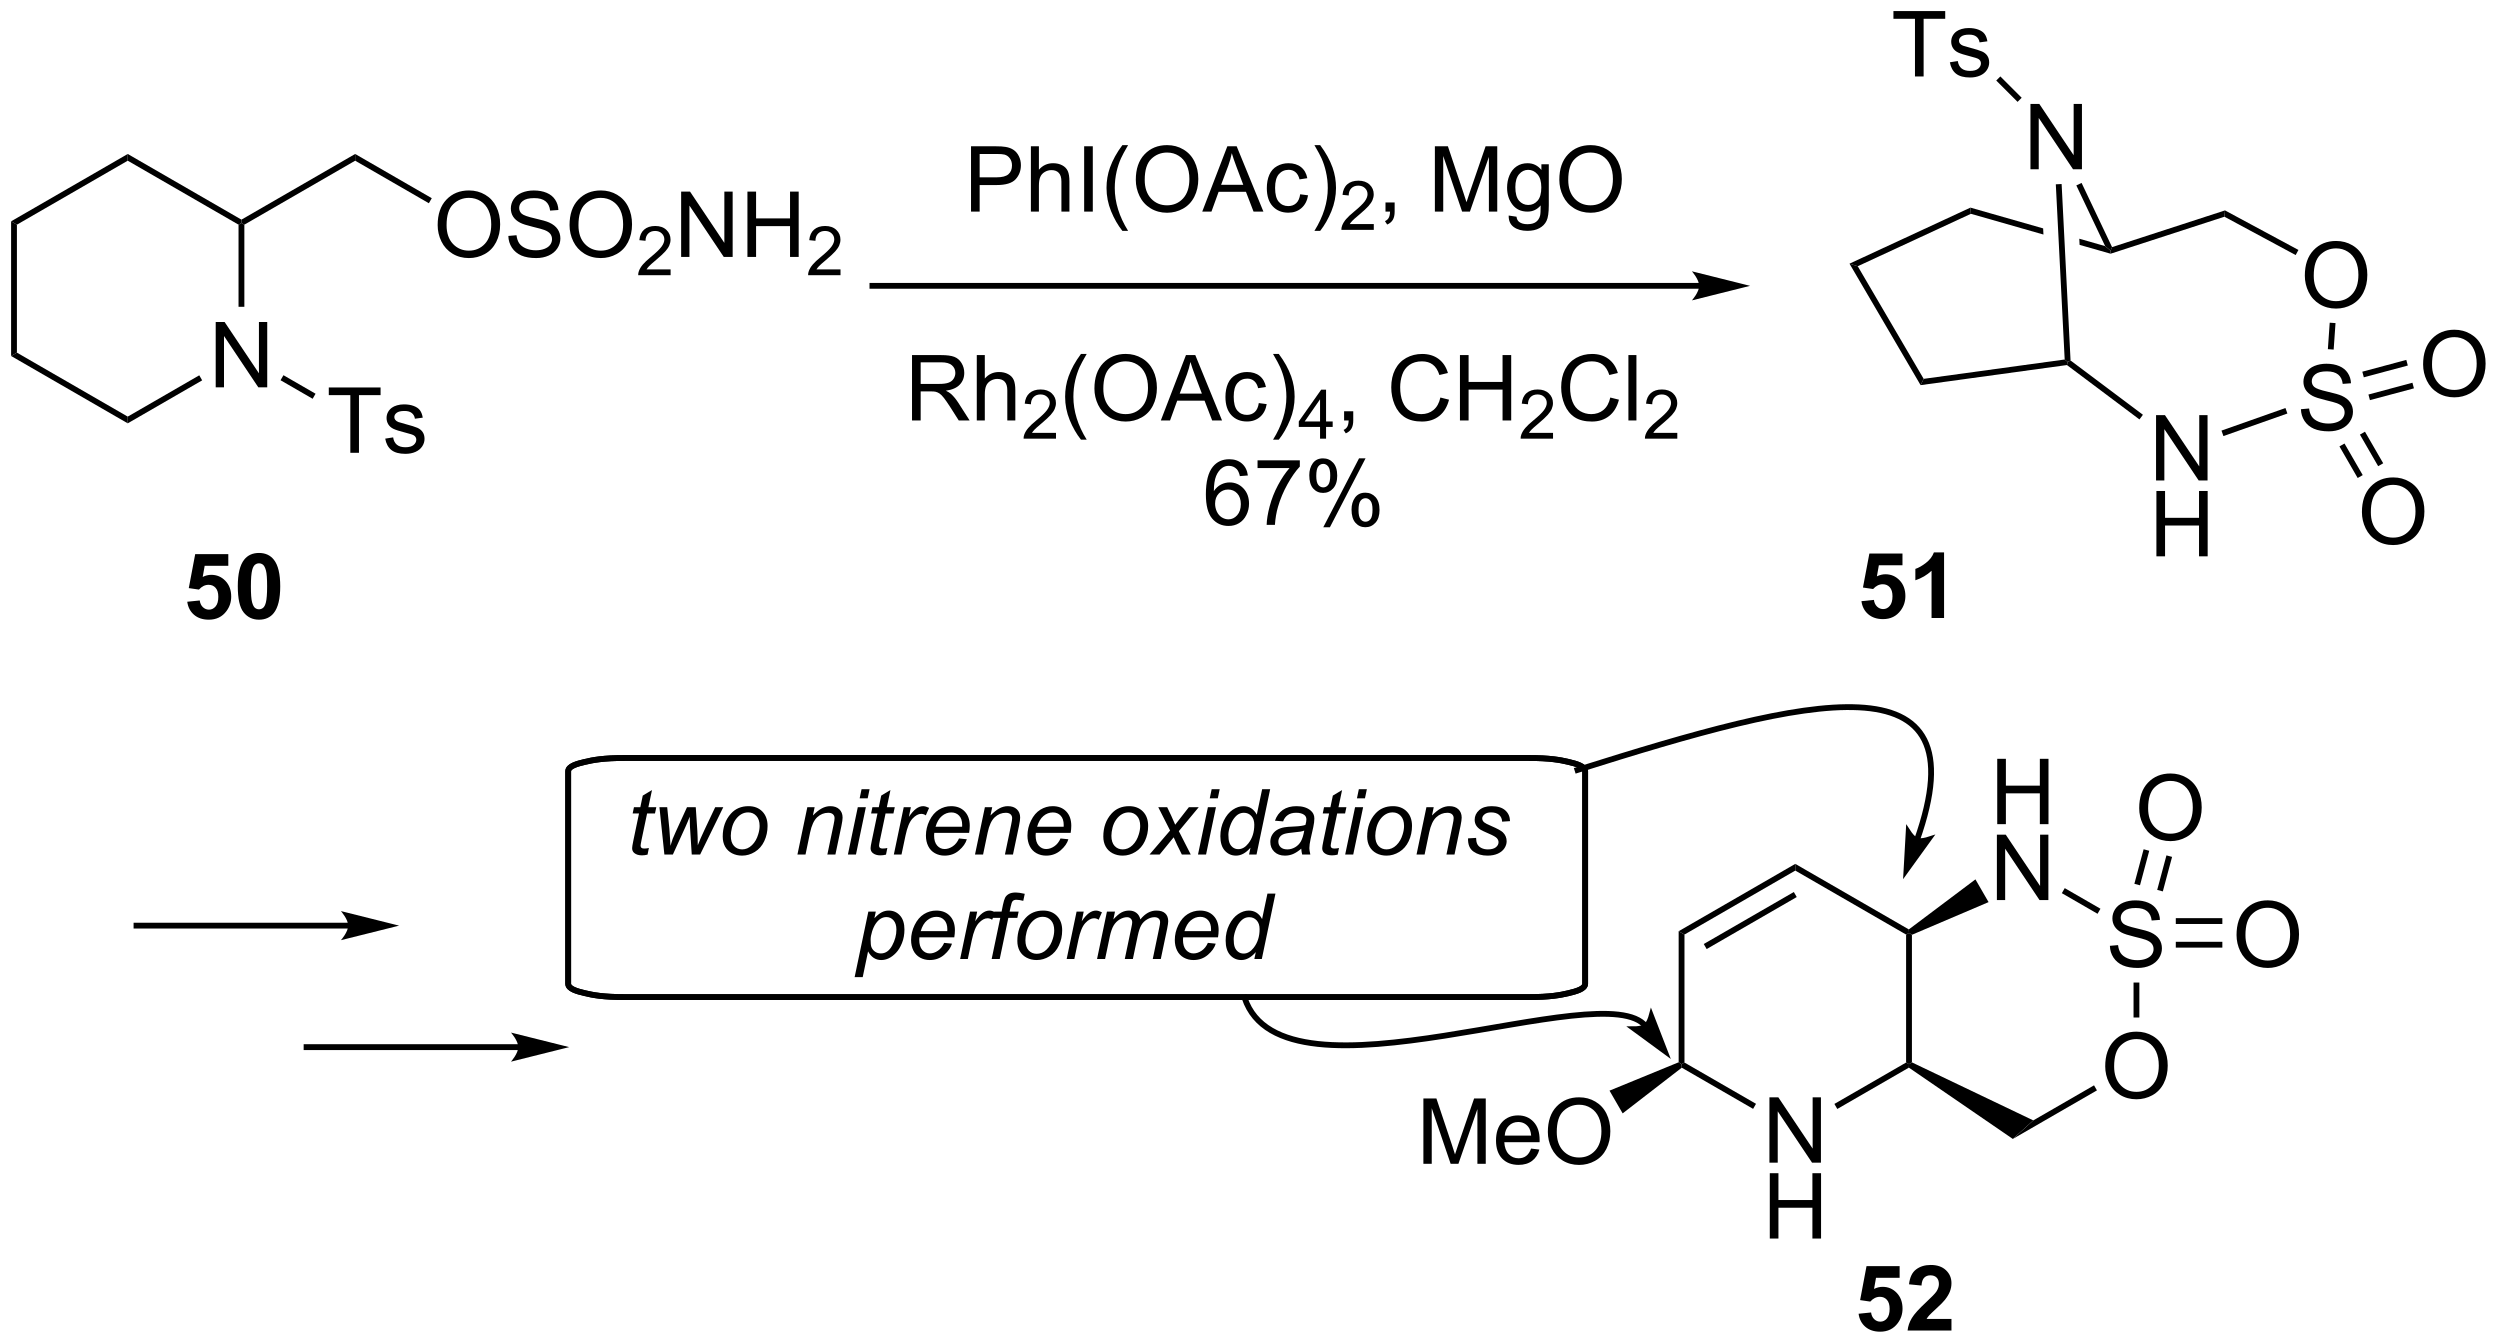 <?xml version="1.0" encoding="UTF-8"?>
<!DOCTYPE svg PUBLIC '-//W3C//DTD SVG 1.0//EN'
          'http://www.w3.org/TR/2001/REC-SVG-20010904/DTD/svg10.dtd'>
<svg stroke-dasharray="none" shape-rendering="auto" xmlns="http://www.w3.org/2000/svg" font-family="'Dialog'" text-rendering="auto" width="601" fill-opacity="1" color-interpolation="auto" color-rendering="auto" preserveAspectRatio="xMidYMid meet" font-size="12px" viewBox="0 0 601 323" fill="black" xmlns:xlink="http://www.w3.org/1999/xlink" stroke="black" image-rendering="auto" stroke-miterlimit="10" stroke-linecap="square" stroke-linejoin="miter" font-style="normal" stroke-width="1" height="323" stroke-dashoffset="0" font-weight="normal" stroke-opacity="1"
><!--Generated by the Batik Graphics2D SVG Generator--><defs id="genericDefs"
  /><g
  ><defs id="defs1"
    ><clipPath clipPathUnits="userSpaceOnUse" id="clipPath1"
      ><path d="M0.633 1.583 L225.704 1.583 L225.704 122.632 L0.633 122.632 L0.633 1.583 Z"
      /></clipPath
      ><clipPath clipPathUnits="userSpaceOnUse" id="clipPath2"
      ><path d="M1.725 15.642 L1.725 133.326 L220.539 133.326 L220.539 15.642 Z"
      /></clipPath
    ></defs
    ><g transform="scale(2.667,2.667) translate(-0.633,-1.583) matrix(1.029,0,0,1.029,-1.142,-14.507)"
    ><path d="M20.621 49.569 L20.621 43.842 L21.399 43.842 L24.407 48.337 L24.407 43.842 L25.134 43.842 L25.134 49.569 L24.355 49.569 L21.347 45.069 L21.347 49.569 L20.621 49.569 Z" stroke="none" clip-path="url(#clipPath2)"
    /></g
    ><g transform="matrix(2.743,0,0,2.743,-4.733,-42.905)"
    ><path d="M2.698 35.038 L3.208 35.333 L3.208 46.547 L2.698 46.841 Z" stroke="none" clip-path="url(#clipPath2)"
    /></g
    ><g transform="matrix(2.743,0,0,2.743,-4.733,-42.905)"
    ><path d="M2.698 46.841 L3.208 46.547 L12.92 52.154 L12.92 52.743 Z" stroke="none" clip-path="url(#clipPath2)"
    /></g
    ><g transform="matrix(2.743,0,0,2.743,-4.733,-42.905)"
    ><path d="M12.92 52.743 L12.92 52.154 L19.189 48.534 L19.444 48.976 Z" stroke="none" clip-path="url(#clipPath2)"
    /></g
    ><g transform="matrix(2.743,0,0,2.743,-4.733,-42.905)"
    ><path d="M23.141 42.531 L22.631 42.531 L22.631 35.333 L22.886 35.185 L23.141 35.333 Z" stroke="none" clip-path="url(#clipPath2)"
    /></g
    ><g transform="matrix(2.743,0,0,2.743,-4.733,-42.905)"
    ><path d="M22.886 34.891 L22.886 35.185 L22.631 35.333 L12.92 29.726 L12.92 29.136 Z" stroke="none" clip-path="url(#clipPath2)"
    /></g
    ><g transform="matrix(2.743,0,0,2.743,-4.733,-42.905)"
    ><path d="M12.92 29.136 L12.92 29.726 L3.208 35.333 L2.698 35.038 Z" stroke="none" clip-path="url(#clipPath2)"
    /></g
    ><g transform="matrix(2.743,0,0,2.743,-4.733,-42.905)"
    ><path d="M23.141 35.333 L22.886 35.185 L22.886 34.891 L32.853 29.136 L32.853 29.726 Z" stroke="none" clip-path="url(#clipPath2)"
    /></g
    ><g transform="matrix(2.743,0,0,2.743,-4.733,-42.905)"
    ><path d="M40.083 35.371 Q40.083 33.944 40.849 33.139 Q41.614 32.332 42.825 32.332 Q43.617 32.332 44.252 32.712 Q44.89 33.09 45.224 33.767 Q45.559 34.444 45.559 35.303 Q45.559 36.176 45.208 36.863 Q44.856 37.551 44.211 37.905 Q43.567 38.259 42.82 38.259 Q42.013 38.259 41.375 37.869 Q40.739 37.475 40.411 36.801 Q40.083 36.124 40.083 35.371 ZM40.864 35.382 Q40.864 36.418 41.419 37.014 Q41.976 37.608 42.817 37.608 Q43.672 37.608 44.224 37.007 Q44.778 36.405 44.778 35.301 Q44.778 34.6 44.541 34.08 Q44.304 33.559 43.849 33.272 Q43.395 32.983 42.828 32.983 Q42.023 32.983 41.442 33.538 Q40.864 34.09 40.864 35.382 ZM46.277 36.319 L46.993 36.257 Q47.043 36.686 47.227 36.962 Q47.415 37.238 47.806 37.408 Q48.196 37.577 48.683 37.577 Q49.118 37.577 49.449 37.449 Q49.782 37.319 49.944 37.095 Q50.105 36.871 50.105 36.606 Q50.105 36.335 49.949 36.134 Q49.793 35.934 49.433 35.796 Q49.204 35.707 48.415 35.517 Q47.626 35.327 47.308 35.16 Q46.899 34.944 46.696 34.626 Q46.496 34.309 46.496 33.913 Q46.496 33.481 46.74 33.103 Q46.988 32.725 47.459 32.53 Q47.933 32.335 48.511 32.335 Q49.149 32.335 49.634 32.541 Q50.121 32.746 50.381 33.145 Q50.644 33.543 50.665 34.046 L49.938 34.1 Q49.879 33.559 49.54 33.283 Q49.204 33.004 48.543 33.004 Q47.855 33.004 47.54 33.257 Q47.227 33.507 47.227 33.863 Q47.227 34.171 47.449 34.371 Q47.668 34.569 48.592 34.78 Q49.517 34.988 49.86 35.145 Q50.36 35.374 50.597 35.728 Q50.837 36.082 50.837 36.543 Q50.837 36.999 50.574 37.405 Q50.313 37.809 49.821 38.035 Q49.332 38.259 48.72 38.259 Q47.941 38.259 47.415 38.033 Q46.892 37.803 46.592 37.35 Q46.293 36.895 46.277 36.319 ZM51.642 35.371 Q51.642 33.944 52.407 33.139 Q53.173 32.332 54.384 32.332 Q55.175 32.332 55.811 32.712 Q56.449 33.09 56.782 33.767 Q57.118 34.444 57.118 35.303 Q57.118 36.176 56.767 36.863 Q56.415 37.551 55.769 37.905 Q55.126 38.259 54.379 38.259 Q53.571 38.259 52.933 37.869 Q52.298 37.475 51.97 36.801 Q51.642 36.124 51.642 35.371 ZM52.423 35.382 Q52.423 36.418 52.977 37.014 Q53.535 37.608 54.376 37.608 Q55.23 37.608 55.782 37.007 Q56.337 36.405 56.337 35.301 Q56.337 34.6 56.1 34.08 Q55.863 33.559 55.407 33.272 Q54.954 32.983 54.386 32.983 Q53.582 32.983 53.001 33.538 Q52.423 34.09 52.423 35.382 Z" stroke="none" clip-path="url(#clipPath2)"
    /></g
    ><g transform="matrix(2.743,0,0,2.743,-4.733,-42.905)"
    ><path d="M60.498 39.252 L60.498 39.76 L57.658 39.76 Q57.652 39.569 57.72 39.393 Q57.828 39.104 58.066 38.823 Q58.306 38.541 58.758 38.172 Q59.457 37.598 59.703 37.262 Q59.949 36.926 59.949 36.627 Q59.949 36.315 59.724 36.1 Q59.502 35.883 59.14 35.883 Q58.759 35.883 58.531 36.112 Q58.302 36.34 58.3 36.745 L57.758 36.69 Q57.814 36.083 58.177 35.766 Q58.541 35.448 59.152 35.448 Q59.771 35.448 60.13 35.791 Q60.492 36.133 60.492 36.639 Q60.492 36.897 60.386 37.147 Q60.281 37.395 60.035 37.67 Q59.791 37.946 59.222 38.426 Q58.748 38.825 58.613 38.967 Q58.478 39.11 58.39 39.252 L60.498 39.252 Z" stroke="none" clip-path="url(#clipPath2)"
    /></g
    ><g transform="matrix(2.743,0,0,2.743,-4.733,-42.905)"
    ><path d="M61.422 38.16 L61.422 32.434 L62.201 32.434 L65.209 36.928 L65.209 32.434 L65.936 32.434 L65.936 38.16 L65.157 38.16 L62.149 33.66 L62.149 38.16 L61.422 38.16 ZM67.231 38.16 L67.231 32.434 L67.989 32.434 L67.989 34.785 L70.965 34.785 L70.965 32.434 L71.723 32.434 L71.723 38.16 L70.965 38.16 L70.965 35.46 L67.989 35.46 L67.989 38.16 L67.231 38.16 Z" stroke="none" clip-path="url(#clipPath2)"
    /></g
    ><g transform="matrix(2.743,0,0,2.743,-4.733,-42.905)"
    ><path d="M75.389 39.252 L75.389 39.76 L72.549 39.76 Q72.544 39.569 72.612 39.393 Q72.719 39.104 72.958 38.823 Q73.198 38.541 73.649 38.172 Q74.348 37.598 74.594 37.262 Q74.841 36.926 74.841 36.627 Q74.841 36.315 74.616 36.1 Q74.393 35.883 74.032 35.883 Q73.651 35.883 73.422 36.112 Q73.194 36.34 73.192 36.745 L72.649 36.69 Q72.706 36.083 73.069 35.766 Q73.432 35.448 74.044 35.448 Q74.663 35.448 75.022 35.791 Q75.383 36.133 75.383 36.639 Q75.383 36.897 75.278 37.147 Q75.172 37.395 74.926 37.67 Q74.682 37.946 74.114 38.426 Q73.639 38.825 73.504 38.967 Q73.37 39.11 73.282 39.252 L75.389 39.252 Z" stroke="none" clip-path="url(#clipPath2)"
    /></g
    ><g transform="matrix(2.743,0,0,2.743,-4.733,-42.905)"
    ><path d="M32.853 29.726 L32.853 29.136 L39.567 33.012 L39.312 33.454 Z" stroke="none" clip-path="url(#clipPath2)"
    /></g
    ><g transform="matrix(2.743,0,0,2.743,-4.733,-42.905)"
    ><path d="M32.429 55.323 L32.429 50.271 L30.541 50.271 L30.541 49.597 L35.08 49.597 L35.08 50.271 L33.186 50.271 L33.186 55.323 L32.429 55.323 ZM35.487 54.084 L36.182 53.974 Q36.24 54.394 36.508 54.618 Q36.776 54.839 37.255 54.839 Q37.74 54.839 37.974 54.641 Q38.209 54.443 38.209 54.178 Q38.209 53.941 38.003 53.803 Q37.857 53.709 37.284 53.566 Q36.511 53.37 36.211 53.227 Q35.912 53.084 35.758 52.834 Q35.604 52.581 35.604 52.276 Q35.604 51.998 35.729 51.763 Q35.857 51.526 36.076 51.37 Q36.24 51.248 36.524 51.164 Q36.807 51.081 37.13 51.081 Q37.62 51.081 37.987 51.222 Q38.357 51.362 38.532 51.602 Q38.709 51.842 38.776 52.245 L38.089 52.339 Q38.042 52.019 37.815 51.839 Q37.591 51.659 37.182 51.659 Q36.698 51.659 36.49 51.821 Q36.284 51.98 36.284 52.193 Q36.284 52.331 36.37 52.441 Q36.456 52.553 36.638 52.628 Q36.745 52.667 37.261 52.808 Q38.005 53.006 38.3 53.133 Q38.597 53.261 38.763 53.503 Q38.932 53.745 38.932 54.105 Q38.932 54.456 38.727 54.766 Q38.521 55.076 38.133 55.248 Q37.748 55.417 37.261 55.417 Q36.451 55.417 36.026 55.081 Q35.604 54.745 35.487 54.084 Z" stroke="none" clip-path="url(#clipPath2)"
    /></g
    ><g transform="matrix(2.743,0,0,2.743,-4.733,-42.905)"
    ><path d="M26.313 48.967 L26.568 48.525 L29.381 50.149 L29.126 50.591 Z" stroke="none" clip-path="url(#clipPath2)"
    /></g
    ><g transform="matrix(2.743,0,0,2.743,-4.733,-42.905)"
    ><path d="M150.642 40.438 L78.186 40.438 L77.931 40.438 L77.931 40.949 L78.186 40.949 L150.642 40.949 L150.897 40.949 L150.897 40.438 L150.642 40.438 ZM155.106 40.693 L150.004 39.418 C150.004 39.418 150.642 40.135 150.642 40.693 C150.642 41.252 150.004 41.969 150.004 41.969 Z" stroke="none" clip-path="url(#clipPath2)"
    /></g
    ><g transform="matrix(2.743,0,0,2.743,-4.733,-42.905)"
    ><path d="M86.827 34.188 L86.827 28.462 L88.988 28.462 Q89.558 28.462 89.858 28.517 Q90.28 28.587 90.564 28.785 Q90.85 28.98 91.025 29.337 Q91.199 29.691 91.199 30.118 Q91.199 30.847 90.733 31.355 Q90.269 31.86 89.053 31.86 L87.584 31.86 L87.584 34.188 L86.827 34.188 ZM87.584 31.183 L89.066 31.183 Q89.8 31.183 90.108 30.91 Q90.418 30.636 90.418 30.142 Q90.418 29.782 90.235 29.527 Q90.053 29.269 89.756 29.189 Q89.566 29.136 89.05 29.136 L87.584 29.136 L87.584 31.183 ZM92.074 34.188 L92.074 28.462 L92.777 28.462 L92.777 30.517 Q93.269 29.946 94.019 29.946 Q94.48 29.946 94.819 30.129 Q95.16 30.308 95.306 30.629 Q95.452 30.949 95.452 31.558 L95.452 34.188 L94.749 34.188 L94.749 31.558 Q94.749 31.032 94.519 30.793 Q94.293 30.55 93.874 30.55 Q93.561 30.55 93.285 30.715 Q93.011 30.876 92.894 31.155 Q92.777 31.431 92.777 31.918 L92.777 34.188 L92.074 34.188 ZM96.742 34.188 L96.742 28.462 L97.5 28.462 L97.5 34.188 L96.742 34.188 ZM100.09 35.873 Q99.506 35.139 99.103 34.155 Q98.702 33.168 98.702 32.113 Q98.702 31.183 99.004 30.332 Q99.355 29.345 100.09 28.363 L100.592 28.363 Q100.121 29.175 99.967 29.524 Q99.73 30.064 99.592 30.649 Q99.425 31.379 99.425 32.118 Q99.425 33.996 100.592 35.873 L100.09 35.873 ZM101.269 31.399 Q101.269 29.972 102.035 29.168 Q102.8 28.36 104.011 28.36 Q104.803 28.36 105.439 28.741 Q106.077 29.118 106.41 29.795 Q106.746 30.472 106.746 31.332 Q106.746 32.204 106.394 32.892 Q106.043 33.579 105.397 33.933 Q104.754 34.288 104.006 34.288 Q103.199 34.288 102.561 33.897 Q101.925 33.504 101.597 32.829 Q101.269 32.152 101.269 31.399 ZM102.05 31.41 Q102.05 32.446 102.605 33.043 Q103.162 33.636 104.004 33.636 Q104.858 33.636 105.41 33.035 Q105.965 32.433 105.965 31.329 Q105.965 30.629 105.728 30.108 Q105.491 29.587 105.035 29.3 Q104.582 29.011 104.014 29.011 Q103.209 29.011 102.629 29.566 Q102.05 30.118 102.05 31.41 ZM107.091 34.188 L109.291 28.462 L110.109 28.462 L112.453 34.188 L111.588 34.188 L110.922 32.454 L108.526 32.454 L107.898 34.188 L107.091 34.188 ZM108.745 31.837 L110.687 31.837 L110.088 30.251 Q109.815 29.527 109.682 29.064 Q109.573 29.613 109.375 30.157 L108.745 31.837 ZM115.674 32.668 L116.367 32.759 Q116.252 33.472 115.786 33.879 Q115.32 34.282 114.64 34.282 Q113.789 34.282 113.271 33.725 Q112.752 33.168 112.752 32.129 Q112.752 31.457 112.974 30.954 Q113.198 30.449 113.653 30.199 Q114.109 29.946 114.643 29.946 Q115.32 29.946 115.75 30.288 Q116.18 30.629 116.299 31.259 L115.617 31.363 Q115.518 30.946 115.271 30.735 Q115.023 30.524 114.672 30.524 Q114.14 30.524 113.807 30.905 Q113.476 31.285 113.476 32.11 Q113.476 32.946 113.797 33.327 Q114.117 33.704 114.633 33.704 Q115.047 33.704 115.323 33.452 Q115.601 33.196 115.674 32.668 ZM117.43 35.873 L116.924 35.873 Q118.094 33.996 118.094 32.118 Q118.094 31.384 117.924 30.66 Q117.791 30.074 117.555 29.535 Q117.401 29.183 116.924 28.363 L117.43 28.363 Q118.164 29.345 118.515 30.332 Q118.815 31.183 118.815 32.113 Q118.815 33.168 118.411 34.155 Q118.008 35.139 117.43 35.873 Z" stroke="none" clip-path="url(#clipPath2)"
    /></g
    ><g transform="matrix(2.743,0,0,2.743,-4.733,-42.905)"
    ><path d="M122.126 35.281 L122.126 35.788 L119.286 35.788 Q119.28 35.597 119.348 35.421 Q119.456 35.132 119.694 34.851 Q119.934 34.57 120.385 34.201 Q121.085 33.626 121.331 33.291 Q121.577 32.955 121.577 32.656 Q121.577 32.343 121.352 32.128 Q121.129 31.912 120.768 31.912 Q120.387 31.912 120.159 32.14 Q119.93 32.369 119.928 32.773 L119.385 32.718 Q119.442 32.111 119.805 31.794 Q120.168 31.476 120.78 31.476 Q121.399 31.476 121.758 31.82 Q122.12 32.161 122.12 32.667 Q122.12 32.925 122.014 33.175 Q121.909 33.423 121.663 33.699 Q121.418 33.974 120.85 34.455 Q120.376 34.853 120.241 34.995 Q120.106 35.138 120.018 35.281 L122.126 35.281 Z" stroke="none" clip-path="url(#clipPath2)"
    /></g
    ><g transform="matrix(2.743,0,0,2.743,-4.733,-42.905)"
    ><path d="M123.152 34.188 L123.152 33.386 L123.954 33.386 L123.954 34.188 Q123.954 34.631 123.798 34.902 Q123.641 35.173 123.3 35.321 L123.105 35.022 Q123.329 34.923 123.433 34.733 Q123.54 34.545 123.55 34.188 L123.152 34.188 ZM127.48 34.188 L127.48 28.462 L128.621 28.462 L129.977 32.517 Q130.165 33.082 130.251 33.363 Q130.347 33.05 130.555 32.446 L131.925 28.462 L132.946 28.462 L132.946 34.188 L132.214 34.188 L132.214 29.394 L130.55 34.188 L129.868 34.188 L128.212 29.314 L128.212 34.188 L127.48 34.188 ZM133.949 34.532 L134.634 34.634 Q134.675 34.952 134.871 35.095 Q135.134 35.29 135.587 35.29 Q136.074 35.29 136.339 35.095 Q136.605 34.899 136.699 34.548 Q136.753 34.334 136.751 33.644 Q136.29 34.188 135.602 34.188 Q134.746 34.188 134.277 33.571 Q133.808 32.954 133.808 32.09 Q133.808 31.496 134.022 30.996 Q134.238 30.493 134.647 30.22 Q135.055 29.946 135.605 29.946 Q136.339 29.946 136.816 30.54 L136.816 30.04 L137.464 30.04 L137.464 33.626 Q137.464 34.595 137.266 34.998 Q137.071 35.405 136.641 35.639 Q136.214 35.873 135.589 35.873 Q134.847 35.873 134.389 35.538 Q133.933 35.204 133.949 34.532 ZM134.532 32.04 Q134.532 32.855 134.855 33.23 Q135.18 33.605 135.667 33.605 Q136.152 33.605 136.48 33.233 Q136.808 32.86 136.808 32.063 Q136.808 31.3 136.47 30.915 Q136.134 30.527 135.657 30.527 Q135.188 30.527 134.86 30.91 Q134.532 31.29 134.532 32.04 ZM138.387 31.399 Q138.387 29.972 139.153 29.168 Q139.919 28.36 141.13 28.36 Q141.921 28.36 142.557 28.741 Q143.195 29.118 143.528 29.795 Q143.864 30.472 143.864 31.332 Q143.864 32.204 143.512 32.892 Q143.161 33.579 142.515 33.933 Q141.872 34.288 141.125 34.288 Q140.317 34.288 139.679 33.897 Q139.044 33.504 138.716 32.829 Q138.387 32.152 138.387 31.399 ZM139.169 31.41 Q139.169 32.446 139.723 33.043 Q140.281 33.636 141.122 33.636 Q141.976 33.636 142.528 33.035 Q143.083 32.433 143.083 31.329 Q143.083 30.629 142.846 30.108 Q142.609 29.587 142.153 29.3 Q141.7 29.011 141.132 29.011 Q140.328 29.011 139.747 29.566 Q139.169 30.118 139.169 31.41 Z" stroke="none" clip-path="url(#clipPath2)"
    /></g
    ><g transform="matrix(2.743,0,0,2.743,-4.733,-42.905)"
    ><path d="M81.656 52.489 L81.656 46.762 L84.196 46.762 Q84.961 46.762 85.36 46.916 Q85.758 47.069 85.995 47.46 Q86.235 47.85 86.235 48.324 Q86.235 48.934 85.839 49.353 Q85.446 49.77 84.62 49.882 Q84.922 50.028 85.078 50.168 Q85.409 50.473 85.706 50.929 L86.703 52.489 L85.75 52.489 L84.992 51.296 Q84.659 50.78 84.443 50.507 Q84.229 50.233 84.06 50.124 Q83.891 50.014 83.714 49.973 Q83.586 49.944 83.292 49.944 L82.414 49.944 L82.414 52.489 L81.656 52.489 ZM82.414 49.288 L84.042 49.288 Q84.563 49.288 84.854 49.181 Q85.149 49.074 85.3 48.837 Q85.453 48.6 85.453 48.324 Q85.453 47.918 85.156 47.658 Q84.862 47.395 84.227 47.395 L82.414 47.395 L82.414 49.288 ZM87.332 52.489 L87.332 46.762 L88.035 46.762 L88.035 48.817 Q88.528 48.246 89.278 48.246 Q89.739 48.246 90.077 48.429 Q90.418 48.608 90.564 48.929 Q90.71 49.249 90.71 49.858 L90.71 52.489 L90.007 52.489 L90.007 49.858 Q90.007 49.332 89.778 49.093 Q89.551 48.85 89.132 48.85 Q88.819 48.85 88.543 49.014 Q88.27 49.176 88.153 49.455 Q88.035 49.731 88.035 50.218 L88.035 52.489 L87.332 52.489 Z" stroke="none" clip-path="url(#clipPath2)"
    /></g
    ><g transform="matrix(2.743,0,0,2.743,-4.733,-42.905)"
    ><path d="M94.274 53.581 L94.274 54.089 L91.434 54.089 Q91.429 53.897 91.497 53.721 Q91.605 53.432 91.843 53.151 Q92.083 52.87 92.534 52.501 Q93.233 51.926 93.48 51.59 Q93.726 51.255 93.726 50.956 Q93.726 50.643 93.501 50.428 Q93.278 50.212 92.917 50.212 Q92.536 50.212 92.308 50.44 Q92.079 50.669 92.077 51.073 L91.534 51.018 Q91.591 50.411 91.954 50.094 Q92.317 49.776 92.929 49.776 Q93.548 49.776 93.907 50.12 Q94.269 50.462 94.269 50.967 Q94.269 51.225 94.163 51.475 Q94.058 51.723 93.811 51.999 Q93.567 52.274 92.999 52.755 Q92.524 53.153 92.39 53.295 Q92.255 53.438 92.167 53.581 L94.274 53.581 Z" stroke="none" clip-path="url(#clipPath2)"
    /></g
    ><g transform="matrix(2.743,0,0,2.743,-4.733,-42.905)"
    ><path d="M96.462 54.173 Q95.879 53.439 95.475 52.455 Q95.074 51.468 95.074 50.413 Q95.074 49.483 95.376 48.632 Q95.728 47.645 96.462 46.663 L96.965 46.663 Q96.493 47.475 96.34 47.824 Q96.103 48.364 95.965 48.949 Q95.798 49.679 95.798 50.418 Q95.798 52.296 96.965 54.173 L96.462 54.173 ZM97.642 49.699 Q97.642 48.272 98.407 47.468 Q99.173 46.66 100.384 46.66 Q101.176 46.66 101.811 47.041 Q102.449 47.418 102.782 48.095 Q103.118 48.772 103.118 49.632 Q103.118 50.504 102.767 51.192 Q102.415 51.879 101.769 52.233 Q101.126 52.587 100.379 52.587 Q99.572 52.587 98.933 52.197 Q98.298 51.804 97.97 51.129 Q97.642 50.452 97.642 49.699 ZM98.423 49.71 Q98.423 50.746 98.978 51.343 Q99.535 51.936 100.376 51.936 Q101.23 51.936 101.782 51.335 Q102.337 50.733 102.337 49.629 Q102.337 48.929 102.1 48.408 Q101.863 47.887 101.407 47.6 Q100.954 47.311 100.387 47.311 Q99.582 47.311 99.001 47.866 Q98.423 48.418 98.423 49.71 ZM103.463 52.489 L105.664 46.762 L106.482 46.762 L108.826 52.489 L107.961 52.489 L107.294 50.754 L104.898 50.754 L104.271 52.489 L103.463 52.489 ZM105.117 50.137 L107.06 50.137 L106.461 48.551 Q106.188 47.827 106.055 47.364 Q105.945 47.913 105.747 48.457 L105.117 50.137 ZM112.047 50.968 L112.74 51.059 Q112.625 51.772 112.159 52.179 Q111.693 52.582 111.013 52.582 Q110.161 52.582 109.643 52.025 Q109.125 51.468 109.125 50.429 Q109.125 49.757 109.346 49.254 Q109.57 48.749 110.026 48.499 Q110.482 48.246 111.016 48.246 Q111.693 48.246 112.122 48.587 Q112.552 48.929 112.672 49.559 L111.99 49.663 Q111.891 49.246 111.643 49.035 Q111.396 48.824 111.044 48.824 Q110.513 48.824 110.18 49.205 Q109.849 49.585 109.849 50.41 Q109.849 51.246 110.169 51.627 Q110.49 52.004 111.005 52.004 Q111.419 52.004 111.695 51.752 Q111.974 51.496 112.047 50.968 ZM113.802 54.173 L113.297 54.173 Q114.466 52.296 114.466 50.418 Q114.466 49.684 114.297 48.96 Q114.164 48.374 113.927 47.835 Q113.773 47.483 113.297 46.663 L113.802 46.663 Q114.536 47.645 114.888 48.632 Q115.188 49.483 115.188 50.413 Q115.188 51.468 114.784 52.455 Q114.38 53.439 113.802 54.173 Z" stroke="none" clip-path="url(#clipPath2)"
    /></g
    ><g transform="matrix(2.743,0,0,2.743,-4.733,-42.905)"
    ><path d="M117.416 54.089 L117.416 53.059 L115.553 53.059 L115.553 52.577 L117.514 49.794 L117.943 49.794 L117.943 52.577 L118.523 52.577 L118.523 53.059 L117.943 53.059 L117.943 54.089 L117.416 54.089 ZM117.416 52.577 L117.416 50.639 L116.072 52.577 L117.416 52.577 Z" stroke="none" clip-path="url(#clipPath2)"
    /></g
    ><g transform="matrix(2.743,0,0,2.743,-4.733,-42.905)"
    ><path d="M119.524 52.489 L119.524 51.686 L120.326 51.686 L120.326 52.489 Q120.326 52.931 120.17 53.202 Q120.014 53.473 119.673 53.621 L119.478 53.322 Q119.701 53.223 119.806 53.033 Q119.912 52.845 119.923 52.489 L119.524 52.489 ZM127.962 50.481 L128.72 50.671 Q128.483 51.606 127.863 52.098 Q127.243 52.587 126.35 52.587 Q125.423 52.587 124.842 52.21 Q124.264 51.832 123.959 51.119 Q123.657 50.403 123.657 49.582 Q123.657 48.686 123.998 48.022 Q124.342 47.356 124.972 47.009 Q125.603 46.663 126.36 46.663 Q127.22 46.663 127.806 47.1 Q128.392 47.538 128.623 48.332 L127.876 48.507 Q127.678 47.882 127.298 47.598 Q126.92 47.311 126.345 47.311 Q125.686 47.311 125.24 47.629 Q124.798 47.944 124.618 48.478 Q124.438 49.012 124.438 49.577 Q124.438 50.309 124.652 50.853 Q124.865 51.397 125.313 51.668 Q125.764 51.936 126.287 51.936 Q126.923 51.936 127.363 51.569 Q127.806 51.202 127.962 50.481 ZM129.677 52.489 L129.677 46.762 L130.435 46.762 L130.435 49.114 L133.411 49.114 L133.411 46.762 L134.169 46.762 L134.169 52.489 L133.411 52.489 L133.411 49.788 L130.435 49.788 L130.435 52.489 L129.677 52.489 Z" stroke="none" clip-path="url(#clipPath2)"
    /></g
    ><g transform="matrix(2.743,0,0,2.743,-4.733,-42.905)"
    ><path d="M137.835 53.581 L137.835 54.089 L134.995 54.089 Q134.989 53.897 135.058 53.721 Q135.165 53.432 135.403 53.151 Q135.643 52.87 136.095 52.501 Q136.794 51.926 137.04 51.59 Q137.286 51.255 137.286 50.956 Q137.286 50.643 137.061 50.428 Q136.839 50.212 136.477 50.212 Q136.097 50.212 135.868 50.44 Q135.64 50.669 135.638 51.073 L135.095 51.018 Q135.151 50.411 135.515 50.094 Q135.878 49.776 136.489 49.776 Q137.108 49.776 137.468 50.12 Q137.829 50.462 137.829 50.967 Q137.829 51.225 137.724 51.475 Q137.618 51.723 137.372 51.999 Q137.128 52.274 136.56 52.755 Q136.085 53.153 135.95 53.295 Q135.815 53.438 135.727 53.581 L137.835 53.581 Z" stroke="none" clip-path="url(#clipPath2)"
    /></g
    ><g transform="matrix(2.743,0,0,2.743,-4.733,-42.905)"
    ><path d="M142.853 50.481 L143.611 50.671 Q143.374 51.606 142.755 52.098 Q142.135 52.587 141.242 52.587 Q140.315 52.587 139.734 52.21 Q139.156 51.832 138.851 51.119 Q138.549 50.403 138.549 49.582 Q138.549 48.686 138.89 48.022 Q139.234 47.356 139.864 47.009 Q140.494 46.663 141.252 46.663 Q142.111 46.663 142.697 47.1 Q143.283 47.538 143.515 48.332 L142.768 48.507 Q142.57 47.882 142.19 47.598 Q141.812 47.311 141.236 47.311 Q140.577 47.311 140.132 47.629 Q139.69 47.944 139.51 48.478 Q139.33 49.012 139.33 49.577 Q139.33 50.309 139.544 50.853 Q139.757 51.397 140.205 51.668 Q140.656 51.936 141.179 51.936 Q141.815 51.936 142.255 51.569 Q142.697 51.202 142.853 50.481 ZM144.441 52.489 L144.441 46.762 L145.144 46.762 L145.144 52.489 L144.441 52.489 Z" stroke="none" clip-path="url(#clipPath2)"
    /></g
    ><g transform="matrix(2.743,0,0,2.743,-4.733,-42.905)"
    ><path d="M148.726 53.581 L148.726 54.089 L145.887 54.089 Q145.881 53.897 145.949 53.721 Q146.057 53.432 146.295 53.151 Q146.535 52.87 146.986 52.501 Q147.685 51.926 147.932 51.59 Q148.178 51.255 148.178 50.956 Q148.178 50.643 147.953 50.428 Q147.73 50.212 147.369 50.212 Q146.988 50.212 146.76 50.44 Q146.531 50.669 146.529 51.073 L145.986 51.018 Q146.043 50.411 146.406 50.094 Q146.769 49.776 147.381 49.776 Q148 49.776 148.359 50.12 Q148.721 50.462 148.721 50.967 Q148.721 51.225 148.615 51.475 Q148.51 51.723 148.264 51.999 Q148.019 52.274 147.451 52.755 Q146.976 53.153 146.842 53.295 Q146.707 53.438 146.619 53.581 L148.726 53.581 Z" stroke="none" clip-path="url(#clipPath2)"
    /></g
    ><g transform="matrix(2.743,0,0,2.743,-4.733,-42.905)"
    ><path d="M111.09 57.313 L110.39 57.368 Q110.296 56.954 110.124 56.766 Q109.84 56.467 109.421 56.467 Q109.085 56.467 108.832 56.654 Q108.499 56.896 108.306 57.362 Q108.116 57.826 108.108 58.685 Q108.364 58.297 108.731 58.11 Q109.098 57.922 109.499 57.922 Q110.202 57.922 110.697 58.441 Q111.192 58.959 111.192 59.779 Q111.192 60.318 110.957 60.782 Q110.726 61.243 110.319 61.49 Q109.913 61.737 109.397 61.737 Q108.52 61.737 107.965 61.092 Q107.41 60.443 107.41 58.959 Q107.41 57.297 108.022 56.545 Q108.559 55.889 109.465 55.889 Q110.14 55.889 110.572 56.269 Q111.004 56.646 111.09 57.313 ZM108.218 59.782 Q108.218 60.146 108.371 60.48 Q108.528 60.81 108.804 60.985 Q109.082 61.157 109.387 61.157 Q109.832 61.157 110.153 60.797 Q110.473 60.438 110.473 59.821 Q110.473 59.227 110.155 58.886 Q109.84 58.545 109.358 58.545 Q108.882 58.545 108.549 58.886 Q108.218 59.227 108.218 59.782 ZM111.938 56.662 L111.938 55.985 L115.644 55.985 L115.644 56.532 Q115.097 57.115 114.56 58.081 Q114.024 59.045 113.73 60.063 Q113.519 60.782 113.461 61.639 L112.737 61.639 Q112.75 60.961 113.003 60.006 Q113.258 59.047 113.732 58.159 Q114.206 57.271 114.743 56.662 L111.938 56.662 ZM116.473 57.287 Q116.473 56.672 116.78 56.243 Q117.09 55.813 117.676 55.813 Q118.215 55.813 118.567 56.198 Q118.921 56.584 118.921 57.329 Q118.921 58.055 118.564 58.448 Q118.207 58.842 117.684 58.842 Q117.163 58.842 116.817 58.456 Q116.473 58.068 116.473 57.287 ZM117.694 56.297 Q117.434 56.297 117.259 56.524 Q117.085 56.751 117.085 57.357 Q117.085 57.907 117.259 58.133 Q117.436 58.357 117.694 58.357 Q117.96 58.357 118.134 58.131 Q118.309 57.904 118.309 57.303 Q118.309 56.748 118.132 56.524 Q117.957 56.297 117.694 56.297 ZM117.7 61.849 L120.832 55.813 L121.403 55.813 L118.28 61.849 L117.7 61.849 ZM120.176 60.295 Q120.176 59.678 120.483 59.251 Q120.793 58.821 121.382 58.821 Q121.921 58.821 122.275 59.206 Q122.629 59.592 122.629 60.336 Q122.629 61.063 122.27 61.456 Q121.913 61.849 121.387 61.849 Q120.866 61.849 120.52 61.461 Q120.176 61.071 120.176 60.295 ZM121.403 59.305 Q121.137 59.305 120.963 59.532 Q120.788 59.758 120.788 60.365 Q120.788 60.912 120.963 61.139 Q121.14 61.365 121.397 61.365 Q121.668 61.365 121.84 61.139 Q122.015 60.912 122.015 60.31 Q122.015 59.756 121.838 59.532 Q121.663 59.305 121.403 59.305 Z" stroke="none" clip-path="url(#clipPath2)"
    /></g
    ><g transform="matrix(2.743,0,0,2.743,-4.733,-42.905)"
    ><path d="M190.685 57.749 L190.685 52.023 L191.464 52.023 L194.471 56.517 L194.471 52.023 L195.198 52.023 L195.198 57.749 L194.419 57.749 L191.412 53.249 L191.412 57.749 L190.685 57.749 Z" stroke="none" clip-path="url(#clipPath2)"
    /></g
    ><g transform="matrix(2.743,0,0,2.743,-4.733,-42.905)"
    ><path d="M190.716 64.399 L190.716 58.672 L191.474 58.672 L191.474 61.024 L194.451 61.024 L194.451 58.672 L195.208 58.672 L195.208 64.399 L194.451 64.399 L194.451 61.699 L191.474 61.699 L191.474 64.399 L190.716 64.399 Z" stroke="none" clip-path="url(#clipPath2)"
    /></g
    ><g transform="matrix(2.743,0,0,2.743,-4.733,-42.905)"
    ><path d="M203.382 51.505 L204.098 51.442 Q204.148 51.872 204.333 52.148 Q204.52 52.424 204.911 52.593 Q205.301 52.762 205.788 52.762 Q206.223 52.762 206.554 52.635 Q206.887 52.505 207.049 52.281 Q207.21 52.057 207.21 51.791 Q207.21 51.52 207.054 51.32 Q206.898 51.119 206.538 50.981 Q206.309 50.893 205.52 50.703 Q204.731 50.512 204.413 50.346 Q204.005 50.13 203.801 49.812 Q203.601 49.494 203.601 49.098 Q203.601 48.666 203.846 48.288 Q204.093 47.911 204.565 47.715 Q205.038 47.52 205.617 47.52 Q206.255 47.52 206.739 47.726 Q207.226 47.932 207.486 48.33 Q207.749 48.728 207.77 49.231 L207.044 49.286 Q206.984 48.744 206.645 48.468 Q206.309 48.189 205.648 48.189 Q204.96 48.189 204.645 48.442 Q204.333 48.692 204.333 49.049 Q204.333 49.356 204.554 49.557 Q204.773 49.755 205.697 49.965 Q206.622 50.174 206.965 50.33 Q207.465 50.559 207.702 50.913 Q207.942 51.268 207.942 51.728 Q207.942 52.184 207.679 52.59 Q207.419 52.994 206.926 53.221 Q206.437 53.445 205.825 53.445 Q205.046 53.445 204.52 53.218 Q203.997 52.989 203.697 52.536 Q203.398 52.08 203.382 51.505 Z" stroke="none" clip-path="url(#clipPath2)"
    /></g
    ><g transform="matrix(2.743,0,0,2.743,-4.733,-42.905)"
    ><path d="M203.724 39.798 Q203.724 38.371 204.489 37.567 Q205.255 36.76 206.466 36.76 Q207.258 36.76 207.893 37.14 Q208.531 37.517 208.864 38.194 Q209.201 38.871 209.201 39.731 Q209.201 40.603 208.849 41.291 Q208.497 41.978 207.851 42.332 Q207.208 42.687 206.461 42.687 Q205.654 42.687 205.016 42.296 Q204.38 41.903 204.052 41.228 Q203.724 40.551 203.724 39.798 ZM204.505 39.809 Q204.505 40.845 205.06 41.442 Q205.617 42.035 206.458 42.035 Q207.312 42.035 207.864 41.434 Q208.419 40.832 208.419 39.728 Q208.419 39.028 208.182 38.507 Q207.945 37.986 207.489 37.7 Q207.036 37.41 206.469 37.41 Q205.664 37.41 205.083 37.965 Q204.505 38.517 204.505 39.809 Z" stroke="none" clip-path="url(#clipPath2)"
    /></g
    ><g transform="matrix(2.743,0,0,2.743,-4.733,-42.905)"
    ><path d="M182.874 47.635 L182.943 47.368 L183.192 47.236 L189.534 51.993 L189.228 52.401 Z" stroke="none" clip-path="url(#clipPath2)"
    /></g
    ><g transform="matrix(2.743,0,0,2.743,-4.733,-42.905)"
    ><path d="M196.589 53.86 L196.42 53.379 L202.025 51.401 L202.195 51.882 Z" stroke="none" clip-path="url(#clipPath2)"
    /></g
    ><g transform="matrix(2.743,0,0,2.743,-4.733,-42.905)"
    ><path d="M206.251 46.279 L205.743 46.243 L205.904 43.923 L206.413 43.958 Z" stroke="none" clip-path="url(#clipPath2)"
    /></g
    ><g transform="matrix(2.743,0,0,2.743,-4.733,-42.905)"
    ><path d="M203.163 37.547 L202.921 37.996 L196.679 34.635 L196.728 34.082 Z" stroke="none" clip-path="url(#clipPath2)"
    /></g
    ><g transform="matrix(2.743,0,0,2.743,-4.733,-42.905)"
    ><path d="M196.728 34.082 L196.679 34.635 L186.701 37.878 L186.696 37.611 L186.83 37.299 Z" stroke="none" clip-path="url(#clipPath2)"
    /></g
    ><g transform="matrix(2.743,0,0,2.743,-4.733,-42.905)"
    ><path d="M174.416 33.837 L174.458 34.38 L180.816 36.197 L180.816 36.197 L180.789 35.658 L180.789 35.658 L174.416 33.837 ZM183.957 36.563 L183.984 37.102 L186.701 37.878 L186.696 37.611 L186.223 37.211 L183.957 36.563 Z" stroke="none" clip-path="url(#clipPath2)"
    /></g
    ><g transform="matrix(2.743,0,0,2.743,-4.733,-42.905)"
    ><path d="M174.416 33.837 L174.458 34.38 L164.541 38.975 L163.817 38.749 Z" stroke="none" clip-path="url(#clipPath2)"
    /></g
    ><g transform="matrix(2.743,0,0,2.743,-4.733,-42.905)"
    ><path d="M163.817 38.749 L164.541 38.975 L170.318 48.844 L170.049 49.396 Z" stroke="none" clip-path="url(#clipPath2)"
    /></g
    ><g transform="matrix(2.743,0,0,2.743,-4.733,-42.905)"
    ><path d="M170.049 49.396 L170.318 48.844 L182.677 47.148 L182.943 47.368 L182.874 47.635 Z" stroke="none" clip-path="url(#clipPath2)"
    /></g
    ><g transform="matrix(2.743,0,0,2.743,-4.733,-42.905)"
    ><path d="M179.677 30.479 L179.677 24.752 L180.455 24.752 L183.463 29.247 L183.463 24.752 L184.19 24.752 L184.19 30.479 L183.411 30.479 L180.403 25.979 L180.403 30.479 L179.677 30.479 Z" stroke="none" clip-path="url(#clipPath2)"
    /></g
    ><g transform="matrix(2.743,0,0,2.743,-4.733,-42.905)"
    ><path d="M186.83 37.299 L186.696 37.611 L186.223 37.211 L183.697 31.892 L184.158 31.673 Z" stroke="none" clip-path="url(#clipPath2)"
    /></g
    ><g transform="matrix(2.743,0,0,2.743,-4.733,-42.905)"
    ><path d="M181.899 31.795 L182.409 31.77 L183.192 47.236 L182.943 47.368 L182.677 47.148 Z" stroke="none" clip-path="url(#clipPath2)"
    /></g
    ><g transform="matrix(2.743,0,0,2.743,-4.733,-42.905)"
    ><path d="M169.556 22.341 L169.556 17.289 L167.668 17.289 L167.668 16.614 L172.207 16.614 L172.207 17.289 L170.314 17.289 L170.314 22.341 L169.556 22.341 ZM172.614 21.101 L173.31 20.992 Q173.367 21.411 173.635 21.635 Q173.904 21.856 174.383 21.856 Q174.867 21.856 175.101 21.658 Q175.336 21.46 175.336 21.195 Q175.336 20.958 175.13 20.82 Q174.984 20.726 174.411 20.583 Q173.638 20.388 173.339 20.244 Q173.039 20.101 172.885 19.851 Q172.732 19.599 172.732 19.294 Q172.732 19.015 172.857 18.781 Q172.984 18.544 173.203 18.388 Q173.367 18.265 173.651 18.182 Q173.935 18.099 174.258 18.099 Q174.747 18.099 175.114 18.239 Q175.484 18.38 175.659 18.619 Q175.836 18.859 175.904 19.263 L175.216 19.356 Q175.169 19.036 174.943 18.856 Q174.719 18.677 174.31 18.677 Q173.825 18.677 173.617 18.838 Q173.411 18.997 173.411 19.21 Q173.411 19.349 173.497 19.458 Q173.583 19.57 173.766 19.645 Q173.872 19.684 174.388 19.825 Q175.133 20.023 175.427 20.151 Q175.724 20.278 175.891 20.52 Q176.06 20.763 176.06 21.122 Q176.06 21.474 175.854 21.783 Q175.648 22.093 175.26 22.265 Q174.875 22.434 174.388 22.434 Q173.578 22.434 173.154 22.099 Q172.732 21.763 172.614 21.101 Z" stroke="none" clip-path="url(#clipPath2)"
    /></g
    ><g transform="matrix(2.743,0,0,2.743,-4.733,-42.905)"
    ><path d="M178.908 24.209 L178.548 24.57 L176.679 22.7 L177.039 22.34 Z" stroke="none" clip-path="url(#clipPath2)"
    /></g
    ><g transform="matrix(2.743,0,0,2.743,-4.733,-42.905)"
    ><path d="M214.09 47.578 Q214.09 46.151 214.855 45.346 Q215.621 44.539 216.832 44.539 Q217.624 44.539 218.259 44.919 Q218.897 45.297 219.23 45.974 Q219.566 46.651 219.566 47.51 Q219.566 48.383 219.215 49.07 Q218.863 49.758 218.217 50.112 Q217.574 50.466 216.827 50.466 Q216.019 50.466 215.381 50.075 Q214.746 49.682 214.418 49.008 Q214.09 48.331 214.09 47.578 ZM214.871 47.588 Q214.871 48.625 215.426 49.221 Q215.983 49.815 216.824 49.815 Q217.678 49.815 218.23 49.213 Q218.785 48.612 218.785 47.508 Q218.785 46.807 218.548 46.286 Q218.311 45.765 217.855 45.479 Q217.402 45.19 216.835 45.19 Q216.03 45.19 215.449 45.745 Q214.871 46.297 214.871 47.588 Z" stroke="none" clip-path="url(#clipPath2)"
    /></g
    ><g transform="matrix(2.743,0,0,2.743,-4.733,-42.905)"
    ><path d="M209.43 50.711 L213.286 49.677 L213.153 49.184 L209.298 50.218 ZM208.893 48.71 L212.749 47.676 L212.617 47.184 L208.762 48.217 Z" stroke="none" clip-path="url(#clipPath2)"
    /></g
    ><g transform="matrix(2.743,0,0,2.743,-4.733,-42.905)"
    ><path d="M208.728 60.523 Q208.728 59.096 209.493 58.292 Q210.259 57.484 211.47 57.484 Q212.262 57.484 212.897 57.865 Q213.535 58.242 213.868 58.919 Q214.204 59.596 214.204 60.456 Q214.204 61.328 213.853 62.016 Q213.501 62.703 212.855 63.057 Q212.212 63.411 211.465 63.411 Q210.657 63.411 210.019 63.021 Q209.384 62.628 209.056 61.953 Q208.728 61.276 208.728 60.523 ZM209.509 60.534 Q209.509 61.57 210.064 62.167 Q210.621 62.76 211.462 62.76 Q212.316 62.76 212.868 62.159 Q213.423 61.557 213.423 60.453 Q213.423 59.753 213.186 59.232 Q212.949 58.711 212.493 58.425 Q212.04 58.135 211.472 58.135 Q210.668 58.135 210.087 58.69 Q209.509 59.242 209.509 60.534 Z" stroke="none" clip-path="url(#clipPath2)"
    /></g
    ><g transform="matrix(2.743,0,0,2.743,-4.733,-42.905)"
    ><path d="M206.758 54.767 L208.356 57.535 L208.798 57.28 L207.2 54.512 ZM208.552 53.731 L210.15 56.499 L210.592 56.244 L208.994 53.476 Z" stroke="none" clip-path="url(#clipPath2)"
    /></g
    ><g transform="matrix(2.743,0,0,2.743,-4.733,-42.905)"
    ><path d="M18.137 68.379 L19.231 68.267 Q19.278 68.637 19.507 68.856 Q19.739 69.072 20.038 69.072 Q20.382 69.072 20.619 68.793 Q20.859 68.512 20.859 67.95 Q20.859 67.424 20.622 67.161 Q20.387 66.895 20.007 66.895 Q19.536 66.895 19.161 67.314 L18.27 67.184 L18.833 64.205 L21.734 64.205 L21.734 65.231 L19.663 65.231 L19.491 66.205 Q19.859 66.02 20.241 66.02 Q20.973 66.02 21.481 66.551 Q21.989 67.082 21.989 67.931 Q21.989 68.637 21.578 69.192 Q21.02 69.952 20.028 69.952 Q19.234 69.952 18.734 69.525 Q18.234 69.098 18.137 68.379 ZM24.425 64.103 Q25.259 64.103 25.727 64.697 Q26.285 65.4 26.285 67.028 Q26.285 68.653 25.722 69.364 Q25.259 69.952 24.425 69.952 Q23.589 69.952 23.076 69.309 Q22.566 68.666 22.566 67.017 Q22.566 65.4 23.128 64.689 Q23.594 64.103 24.425 64.103 ZM24.425 65.012 Q24.227 65.012 24.071 65.14 Q23.915 65.267 23.829 65.596 Q23.714 66.02 23.714 67.028 Q23.714 68.036 23.816 68.413 Q23.917 68.791 24.071 68.916 Q24.227 69.041 24.425 69.041 Q24.626 69.041 24.782 68.913 Q24.938 68.786 25.024 68.457 Q25.136 68.036 25.136 67.028 Q25.136 66.02 25.035 65.645 Q24.933 65.267 24.779 65.14 Q24.626 65.012 24.425 65.012 Z" stroke="none" clip-path="url(#clipPath2)"
    /></g
    ><g transform="matrix(2.743,0,0,2.743,-4.733,-42.905)"
    ><path d="M164.865 68.329 L165.958 68.217 Q166.005 68.587 166.234 68.806 Q166.466 69.022 166.766 69.022 Q167.109 69.022 167.346 68.743 Q167.586 68.462 167.586 67.9 Q167.586 67.374 167.349 67.111 Q167.115 66.845 166.734 66.845 Q166.263 66.845 165.888 67.264 L164.997 67.134 L165.56 64.155 L168.461 64.155 L168.461 65.181 L166.391 65.181 L166.219 66.155 Q166.586 65.97 166.969 65.97 Q167.701 65.97 168.208 66.501 Q168.716 67.032 168.716 67.881 Q168.716 68.587 168.305 69.142 Q167.747 69.902 166.755 69.902 Q165.961 69.902 165.461 69.475 Q164.961 69.048 164.865 68.329 ZM172.106 69.803 L171.009 69.803 L171.009 65.665 Q170.407 66.228 169.59 66.499 L169.59 65.501 Q170.019 65.361 170.522 64.97 Q171.027 64.577 171.215 64.053 L172.106 64.053 L172.106 69.803 Z" stroke="none" clip-path="url(#clipPath2)"
    /></g
    ><g transform="matrix(2.743,0,0,2.743,-4.733,-42.905)"
    ><path d="M156.801 117.539 L156.801 111.812 L157.58 111.812 L160.588 116.307 L160.588 111.812 L161.314 111.812 L161.314 117.539 L160.535 117.539 L157.528 113.039 L157.528 117.539 L156.801 117.539 Z" stroke="none" clip-path="url(#clipPath2)"
    /></g
    ><g transform="matrix(2.743,0,0,2.743,-4.733,-42.905)"
    ><path d="M156.832 124.189 L156.832 118.463 L157.59 118.463 L157.59 120.814 L160.567 120.814 L160.567 118.463 L161.325 118.463 L161.325 124.189 L160.567 124.189 L160.567 121.489 L157.59 121.489 L157.59 124.189 L156.832 124.189 Z" stroke="none" clip-path="url(#clipPath2)"
    /></g
    ><g transform="matrix(2.743,0,0,2.743,-4.733,-42.905)"
    ><path d="M148.845 97.254 L149.355 97.548 L149.355 108.763 L149.1 108.91 L148.845 108.741 Z" stroke="none" clip-path="url(#clipPath2)"
    /></g
    ><g transform="matrix(2.743,0,0,2.743,-4.733,-42.905)"
    ><path d="M149.118 109.215 L149.1 108.91 L149.355 108.763 L155.625 112.382 L155.37 112.824 Z" stroke="none" clip-path="url(#clipPath2)"
    /></g
    ><g transform="matrix(2.743,0,0,2.743,-4.733,-42.905)"
    ><path d="M162.748 112.833 L162.493 112.391 L168.778 108.763 L169.034 108.91 L169.023 109.211 Z" stroke="none" clip-path="url(#clipPath2)"
    /></g
    ><g transform="matrix(2.743,0,0,2.743,-4.733,-42.905)"
    ><path d="M169.289 108.75 L169.034 108.91 L168.778 108.763 L168.778 97.548 L169.034 97.401 L169.289 97.568 Z" stroke="none" clip-path="url(#clipPath2)"
    /></g
    ><g transform="matrix(2.743,0,0,2.743,-4.733,-42.905)"
    ><path d="M169.017 97.097 L169.034 97.401 L168.778 97.548 L159.067 91.941 L159.067 91.352 Z" stroke="none" clip-path="url(#clipPath2)"
    /></g
    ><g transform="matrix(2.743,0,0,2.743,-4.733,-42.905)"
    ><path d="M159.067 91.352 L159.067 91.941 L149.355 97.548 L148.845 97.254 ZM158.939 93.818 L151.044 98.376 L151.299 98.818 L159.194 94.26 Z" stroke="none" clip-path="url(#clipPath2)"
    /></g
    ><g transform="matrix(2.743,0,0,2.743,-4.733,-42.905)"
    ><path d="M126.473 117.639 L126.473 111.912 L127.614 111.912 L128.97 115.967 Q129.158 116.532 129.244 116.814 Q129.34 116.501 129.548 115.897 L130.918 111.912 L131.939 111.912 L131.939 117.639 L131.207 117.639 L131.207 112.845 L129.543 117.639 L128.861 117.639 L127.205 112.764 L127.205 117.639 L126.473 117.639 ZM135.911 116.303 L136.637 116.392 Q136.465 117.03 135.999 117.381 Q135.536 117.733 134.814 117.733 Q133.903 117.733 133.369 117.173 Q132.838 116.611 132.838 115.6 Q132.838 114.553 133.377 113.975 Q133.916 113.397 134.775 113.397 Q135.606 113.397 136.132 113.965 Q136.661 114.53 136.661 115.556 Q136.661 115.618 136.658 115.743 L133.564 115.743 Q133.603 116.428 133.95 116.793 Q134.298 117.155 134.817 117.155 Q135.205 117.155 135.478 116.952 Q135.752 116.749 135.911 116.303 ZM133.603 115.165 L135.918 115.165 Q135.871 114.642 135.653 114.381 Q135.317 113.975 134.783 113.975 Q134.298 113.975 133.968 114.301 Q133.637 114.624 133.603 115.165 ZM137.381 114.85 Q137.381 113.423 138.146 112.618 Q138.912 111.811 140.123 111.811 Q140.914 111.811 141.55 112.191 Q142.188 112.569 142.521 113.246 Q142.857 113.923 142.857 114.782 Q142.857 115.655 142.506 116.342 Q142.154 117.03 141.508 117.384 Q140.865 117.738 140.118 117.738 Q139.31 117.738 138.672 117.347 Q138.037 116.954 137.709 116.28 Q137.381 115.603 137.381 114.85 ZM138.162 114.861 Q138.162 115.897 138.716 116.493 Q139.274 117.087 140.115 117.087 Q140.969 117.087 141.521 116.486 Q142.076 115.884 142.076 114.78 Q142.076 114.079 141.839 113.558 Q141.602 113.037 141.146 112.751 Q140.693 112.462 140.125 112.462 Q139.321 112.462 138.74 113.017 Q138.162 113.569 138.162 114.861 Z" stroke="none" clip-path="url(#clipPath2)"
    /></g
    ><g transform="matrix(2.743,0,0,2.743,-4.733,-42.905)"
    ><path d="M148.845 108.741 L149.1 108.91 L149.118 109.215 L143.936 113.22 L142.785 111.227 Z" stroke="none" clip-path="url(#clipPath2)"
    /></g
    ><g transform="matrix(2.743,0,0,2.743,-4.733,-42.905)"
    ><path d="M176.766 87.872 L176.766 82.145 L177.524 82.145 L177.524 84.497 L180.5 84.497 L180.5 82.145 L181.258 82.145 L181.258 87.872 L180.5 87.872 L180.5 85.171 L177.524 85.171 L177.524 87.872 L176.766 87.872 Z" stroke="none" clip-path="url(#clipPath2)"
    /></g
    ><g transform="matrix(2.743,0,0,2.743,-4.733,-42.905)"
    ><path d="M176.735 94.522 L176.735 88.795 L177.513 88.795 L180.521 93.29 L180.521 88.795 L181.248 88.795 L181.248 94.522 L180.469 94.522 L177.461 90.022 L177.461 94.522 L176.735 94.522 Z" stroke="none" clip-path="url(#clipPath2)"
    /></g
    ><g transform="matrix(2.743,0,0,2.743,-4.733,-42.905)"
    ><path d="M169.289 97.568 L169.034 97.401 L169.017 97.097 L174.855 92.711 L176.006 94.704 Z" stroke="none" clip-path="url(#clipPath2)"
    /></g
    ><g transform="matrix(2.743,0,0,2.743,-4.733,-42.905)"
    ><path d="M186.23 109.096 Q186.23 107.669 186.996 106.864 Q187.761 106.057 188.972 106.057 Q189.764 106.057 190.399 106.437 Q191.037 106.814 191.371 107.492 Q191.707 108.169 191.707 109.028 Q191.707 109.9 191.355 110.588 Q191.004 111.275 190.358 111.63 Q189.714 111.984 188.967 111.984 Q188.16 111.984 187.522 111.593 Q186.886 111.2 186.558 110.525 Q186.23 109.848 186.23 109.096 ZM187.011 109.106 Q187.011 110.143 187.566 110.739 Q188.123 111.333 188.964 111.333 Q189.819 111.333 190.371 110.731 Q190.925 110.13 190.925 109.025 Q190.925 108.325 190.689 107.804 Q190.452 107.283 189.996 106.997 Q189.543 106.708 188.975 106.708 Q188.17 106.708 187.589 107.262 Q187.011 107.814 187.011 109.106 Z" stroke="none" clip-path="url(#clipPath2)"
    /></g
    ><g transform="matrix(2.743,0,0,2.743,-4.733,-42.905)"
    ><path d="M186.639 98.535 L187.355 98.472 Q187.405 98.902 187.589 99.178 Q187.777 99.454 188.168 99.624 Q188.558 99.793 189.045 99.793 Q189.48 99.793 189.811 99.665 Q190.144 99.535 190.306 99.311 Q190.467 99.087 190.467 98.821 Q190.467 98.551 190.311 98.35 Q190.155 98.15 189.795 98.011 Q189.566 97.923 188.777 97.733 Q187.988 97.543 187.67 97.376 Q187.261 97.16 187.058 96.842 Q186.858 96.525 186.858 96.129 Q186.858 95.696 187.102 95.319 Q187.35 94.941 187.821 94.746 Q188.295 94.551 188.873 94.551 Q189.511 94.551 189.996 94.756 Q190.483 94.962 190.743 95.361 Q191.006 95.759 191.027 96.261 L190.3 96.316 Q190.24 95.775 189.902 95.499 Q189.566 95.22 188.905 95.22 Q188.217 95.22 187.902 95.472 Q187.589 95.722 187.589 96.079 Q187.589 96.386 187.811 96.587 Q188.03 96.785 188.954 96.996 Q189.879 97.204 190.222 97.361 Q190.722 97.59 190.959 97.944 Q191.199 98.298 191.199 98.759 Q191.199 99.215 190.936 99.621 Q190.675 100.025 190.183 100.251 Q189.694 100.475 189.082 100.475 Q188.303 100.475 187.777 100.249 Q187.254 100.019 186.954 99.566 Q186.655 99.111 186.639 98.535 Z" stroke="none" clip-path="url(#clipPath2)"
    /></g
    ><g transform="matrix(2.743,0,0,2.743,-4.733,-42.905)"
    ><path d="M169.023 109.211 L169.034 108.91 L169.289 108.75 L179.926 113.835 L178.132 115.46 Z" stroke="none" clip-path="url(#clipPath2)"
    /></g
    ><g transform="matrix(2.743,0,0,2.743,-4.733,-42.905)"
    ><path d="M178.132 115.46 L179.926 113.835 L185.249 110.762 L185.504 111.204 Z" stroke="none" clip-path="url(#clipPath2)"
    /></g
    ><g transform="matrix(2.743,0,0,2.743,-4.733,-42.905)"
    ><path d="M189.222 104.817 L188.712 104.817 L188.712 101.753 L189.222 101.753 Z" stroke="none" clip-path="url(#clipPath2)"
    /></g
    ><g transform="matrix(2.743,0,0,2.743,-4.733,-42.905)"
    ><path d="M185.812 95.285 L185.557 95.727 L182.427 93.92 L182.682 93.478 Z" stroke="none" clip-path="url(#clipPath2)"
    /></g
    ><g transform="matrix(2.743,0,0,2.743,-4.733,-42.905)"
    ><path d="M189.209 86.471 Q189.209 85.043 189.974 84.239 Q190.74 83.431 191.951 83.431 Q192.743 83.431 193.378 83.812 Q194.016 84.189 194.349 84.866 Q194.685 85.543 194.685 86.403 Q194.685 87.275 194.334 87.963 Q193.982 88.65 193.336 89.004 Q192.693 89.359 191.946 89.359 Q191.138 89.359 190.5 88.968 Q189.865 88.575 189.537 87.9 Q189.209 87.223 189.209 86.471 ZM189.99 86.481 Q189.99 87.517 190.545 88.114 Q191.102 88.707 191.943 88.707 Q192.797 88.707 193.349 88.106 Q193.904 87.504 193.904 86.4 Q193.904 85.7 193.667 85.179 Q193.43 84.658 192.974 84.372 Q192.521 84.082 191.954 84.082 Q191.149 84.082 190.568 84.637 Q189.99 85.189 189.99 86.481 Z" stroke="none" clip-path="url(#clipPath2)"
    /></g
    ><g transform="matrix(2.743,0,0,2.743,-4.733,-42.905)"
    ><path d="M191.278 93.766 L192.089 90.74 L191.596 90.608 L190.785 93.634 ZM189.277 93.23 L190.088 90.204 L189.595 90.072 L188.784 93.098 Z" stroke="none" clip-path="url(#clipPath2)"
    /></g
    ><g transform="matrix(2.743,0,0,2.743,-4.733,-42.905)"
    ><path d="M197.739 97.587 Q197.739 96.16 198.504 95.355 Q199.27 94.548 200.481 94.548 Q201.273 94.548 201.908 94.928 Q202.546 95.306 202.879 95.983 Q203.215 96.66 203.215 97.519 Q203.215 98.392 202.864 99.079 Q202.512 99.767 201.866 100.121 Q201.223 100.475 200.476 100.475 Q199.668 100.475 199.03 100.084 Q198.395 99.691 198.067 99.017 Q197.739 98.34 197.739 97.587 ZM198.52 97.597 Q198.52 98.634 199.075 99.23 Q199.632 99.824 200.473 99.824 Q201.327 99.824 201.879 99.222 Q202.434 98.621 202.434 97.517 Q202.434 96.816 202.197 96.295 Q201.96 95.775 201.504 95.488 Q201.051 95.199 200.484 95.199 Q199.679 95.199 199.098 95.754 Q198.52 96.306 198.52 97.597 Z" stroke="none" clip-path="url(#clipPath2)"
    /></g
    ><g transform="matrix(2.743,0,0,2.743,-4.733,-42.905)"
    ><path d="M192.415 98.692 L196.495 98.692 L196.495 98.182 L192.415 98.182 ZM192.415 96.62 L196.495 96.62 L196.495 96.11 L192.415 96.11 Z" stroke="none" clip-path="url(#clipPath2)"
    /></g
    ><g transform="matrix(2.743,0,0,2.743,-4.733,-42.905)"
    ><path d="M58.594 89.961 L58.477 90.542 Q58.222 90.607 57.985 90.607 Q57.563 90.607 57.313 90.399 Q57.126 90.243 57.126 89.974 Q57.126 89.836 57.227 89.344 L57.73 86.935 L57.173 86.935 L57.285 86.388 L57.844 86.388 L58.058 85.368 L58.868 84.88 L58.55 86.388 L59.245 86.388 L59.128 86.935 L58.438 86.935 L57.956 89.227 Q57.868 89.664 57.868 89.75 Q57.868 89.875 57.938 89.943 Q58.011 90.008 58.175 90.008 Q58.41 90.008 58.594 89.961 ZM59.953 90.537 L59.52 86.388 L60.2 86.388 L60.387 88.25 L60.46 89.297 Q60.468 89.414 60.484 89.771 Q60.601 89.373 60.682 89.159 Q60.765 88.946 60.945 88.552 L61.934 86.388 L62.703 86.388 L62.841 88.461 Q62.872 88.935 62.88 89.724 Q63.075 89.201 63.515 88.271 L64.406 86.388 L65.114 86.388 L63.085 90.537 L62.351 90.537 L62.195 88.102 Q62.179 87.875 62.171 87.219 Q62.012 87.638 61.794 88.123 L60.695 90.537 L59.953 90.537 ZM65.066 88.961 Q65.066 87.748 65.782 86.951 Q66.371 86.295 67.329 86.295 Q68.079 86.295 68.537 86.763 Q68.996 87.232 68.996 88.029 Q68.996 88.743 68.707 89.36 Q68.417 89.974 67.883 90.302 Q67.352 90.63 66.761 90.63 Q66.277 90.63 65.881 90.425 Q65.485 90.216 65.274 89.839 Q65.066 89.459 65.066 88.961 ZM65.774 88.891 Q65.774 89.477 66.055 89.782 Q66.337 90.084 66.769 90.084 Q66.996 90.084 67.217 89.993 Q67.441 89.899 67.631 89.711 Q67.824 89.524 67.959 89.284 Q68.094 89.045 68.175 88.766 Q68.298 88.38 68.298 88.024 Q68.298 87.461 68.014 87.151 Q67.73 86.841 67.3 86.841 Q66.969 86.841 66.696 87 Q66.423 87.157 66.201 87.461 Q65.98 87.766 65.876 88.172 Q65.774 88.576 65.774 88.891 ZM71.613 90.537 L72.48 86.388 L73.121 86.388 L72.969 87.11 Q73.386 86.685 73.748 86.49 Q74.113 86.295 74.493 86.295 Q74.996 86.295 75.282 86.568 Q75.571 86.841 75.571 87.297 Q75.571 87.529 75.469 88.024 L74.941 90.537 L74.235 90.537 L74.785 87.907 Q74.868 87.524 74.868 87.341 Q74.868 87.133 74.725 87.005 Q74.582 86.875 74.313 86.875 Q73.769 86.875 73.344 87.266 Q72.923 87.657 72.722 88.607 L72.321 90.537 L71.613 90.537 ZM77.067 85.61 L77.234 84.81 L77.937 84.81 L77.77 85.61 L77.067 85.61 ZM76.036 90.537 L76.903 86.388 L77.609 86.388 L76.742 90.537 L76.036 90.537 ZM79.493 89.961 L79.376 90.542 Q79.121 90.607 78.883 90.607 Q78.462 90.607 78.212 90.399 Q78.024 90.243 78.024 89.974 Q78.024 89.836 78.126 89.344 L78.628 86.935 L78.071 86.935 L78.183 86.388 L78.743 86.388 L78.957 85.368 L79.766 84.88 L79.449 86.388 L80.144 86.388 L80.027 86.935 L79.337 86.935 L78.855 89.227 Q78.766 89.664 78.766 89.75 Q78.766 89.875 78.837 89.943 Q78.91 90.008 79.074 90.008 Q79.308 90.008 79.493 89.961 ZM80.062 90.537 L80.929 86.388 L81.554 86.388 L81.38 87.235 Q81.7 86.755 82.005 86.526 Q82.312 86.295 82.632 86.295 Q82.843 86.295 83.153 86.446 L82.864 87.102 Q82.679 86.969 82.46 86.969 Q82.091 86.969 81.7 87.383 Q81.309 87.797 81.085 88.873 L80.734 90.537 L80.062 90.537 ZM85.773 89.125 L86.46 89.196 Q86.312 89.709 85.778 90.17 Q85.247 90.63 84.507 90.63 Q84.046 90.63 83.661 90.417 Q83.278 90.204 83.075 89.797 Q82.874 89.391 82.874 88.873 Q82.874 88.193 83.189 87.555 Q83.505 86.914 84.005 86.605 Q84.505 86.295 85.085 86.295 Q85.828 86.295 86.27 86.755 Q86.716 87.216 86.716 88.013 Q86.716 88.318 86.661 88.638 L83.606 88.638 Q83.591 88.758 83.591 88.857 Q83.591 89.438 83.856 89.745 Q84.124 90.052 84.512 90.052 Q84.874 90.052 85.226 89.815 Q85.578 89.576 85.773 89.125 ZM83.718 88.099 L86.046 88.099 Q86.052 87.99 86.052 87.943 Q86.052 87.412 85.786 87.128 Q85.52 86.844 85.101 86.844 Q84.648 86.844 84.275 87.157 Q83.903 87.469 83.718 88.099 ZM87.175 90.537 L88.042 86.388 L88.683 86.388 L88.532 87.11 Q88.949 86.685 89.311 86.49 Q89.675 86.295 90.055 86.295 Q90.558 86.295 90.844 86.568 Q91.133 86.841 91.133 87.297 Q91.133 87.529 91.032 88.024 L90.503 90.537 L89.798 90.537 L90.347 87.907 Q90.43 87.524 90.43 87.341 Q90.43 87.133 90.287 87.005 Q90.144 86.875 89.876 86.875 Q89.332 86.875 88.907 87.266 Q88.485 87.657 88.285 88.607 L87.883 90.537 L87.175 90.537 ZM94.671 89.125 L95.359 89.196 Q95.21 89.709 94.677 90.17 Q94.145 90.63 93.406 90.63 Q92.945 90.63 92.559 90.417 Q92.177 90.204 91.973 89.797 Q91.773 89.391 91.773 88.873 Q91.773 88.193 92.088 87.555 Q92.403 86.914 92.903 86.605 Q93.403 86.295 93.984 86.295 Q94.726 86.295 95.169 86.755 Q95.614 87.216 95.614 88.013 Q95.614 88.318 95.559 88.638 L92.505 88.638 Q92.489 88.758 92.489 88.857 Q92.489 89.438 92.755 89.745 Q93.023 90.052 93.411 90.052 Q93.773 90.052 94.124 89.815 Q94.476 89.576 94.671 89.125 ZM92.617 88.099 L94.945 88.099 Q94.95 87.99 94.95 87.943 Q94.95 87.412 94.684 87.128 Q94.419 86.844 93.999 86.844 Q93.546 86.844 93.174 87.157 Q92.802 87.469 92.617 88.099 ZM98.421 88.961 Q98.421 87.748 99.137 86.951 Q99.726 86.295 100.684 86.295 Q101.434 86.295 101.893 86.763 Q102.351 87.232 102.351 88.029 Q102.351 88.743 102.062 89.36 Q101.773 89.974 101.239 90.302 Q100.708 90.63 100.117 90.63 Q99.632 90.63 99.236 90.425 Q98.841 90.216 98.63 89.839 Q98.421 89.459 98.421 88.961 ZM99.13 88.891 Q99.13 89.477 99.411 89.782 Q99.692 90.084 100.124 90.084 Q100.351 90.084 100.572 89.993 Q100.796 89.899 100.986 89.711 Q101.179 89.524 101.314 89.284 Q101.45 89.045 101.531 88.766 Q101.653 88.38 101.653 88.024 Q101.653 87.461 101.369 87.151 Q101.085 86.841 100.656 86.841 Q100.325 86.841 100.052 87 Q99.778 87.157 99.557 87.461 Q99.335 87.766 99.231 88.172 Q99.13 88.576 99.13 88.891 ZM102.467 90.537 L104.274 88.43 L103.238 86.388 L104.019 86.388 L104.371 87.125 Q104.566 87.539 104.722 87.92 L105.917 86.388 L106.782 86.388 L105.04 88.485 L106.087 90.537 L105.305 90.537 L104.891 89.693 Q104.758 89.422 104.589 89.024 L103.355 90.537 L102.467 90.537 ZM107.751 85.61 L107.917 84.81 L108.621 84.81 L108.454 85.61 L107.751 85.61 ZM106.719 90.537 L107.587 86.388 L108.292 86.388 L107.425 90.537 L106.719 90.537 ZM111.32 89.935 Q110.716 90.63 110.054 90.63 Q109.466 90.63 109.072 90.196 Q108.679 89.758 108.679 88.93 Q108.679 88.172 108.989 87.547 Q109.302 86.92 109.768 86.607 Q110.234 86.295 110.703 86.295 Q111.476 86.295 111.872 87.039 L112.341 84.81 L113.044 84.81 L111.848 90.537 L111.195 90.537 L111.32 89.935 ZM109.382 88.797 Q109.382 89.232 109.468 89.482 Q109.554 89.732 109.76 89.899 Q109.968 90.063 110.257 90.063 Q110.739 90.063 111.13 89.563 Q111.653 88.899 111.653 87.922 Q111.653 87.43 111.395 87.154 Q111.137 86.875 110.747 86.875 Q110.492 86.875 110.283 86.99 Q110.075 87.102 109.869 87.375 Q109.663 87.646 109.523 88.065 Q109.382 88.482 109.382 88.797 ZM115.769 90.021 Q115.402 90.336 115.061 90.485 Q114.722 90.63 114.337 90.63 Q113.761 90.63 113.41 90.292 Q113.058 89.954 113.058 89.427 Q113.058 89.079 113.217 88.813 Q113.376 88.545 113.636 88.383 Q113.899 88.219 114.277 88.149 Q114.516 88.102 115.18 88.076 Q115.847 88.047 116.136 87.935 Q116.219 87.646 116.219 87.454 Q116.219 87.209 116.04 87.068 Q115.792 86.873 115.321 86.873 Q114.876 86.873 114.592 87.071 Q114.308 87.266 114.18 87.63 L113.464 87.568 Q113.683 86.951 114.157 86.623 Q114.633 86.295 115.355 86.295 Q116.126 86.295 116.574 86.662 Q116.917 86.935 116.917 87.373 Q116.917 87.704 116.821 88.141 L116.589 89.172 Q116.48 89.664 116.48 89.974 Q116.48 90.17 116.566 90.537 L115.852 90.537 Q115.792 90.334 115.769 90.021 ZM116.032 88.435 Q115.883 88.493 115.712 88.524 Q115.542 88.555 115.144 88.591 Q114.527 88.646 114.272 88.73 Q114.019 88.813 113.889 88.998 Q113.761 89.18 113.761 89.404 Q113.761 89.701 113.967 89.894 Q114.173 90.084 114.55 90.084 Q114.902 90.084 115.225 89.899 Q115.55 89.711 115.738 89.38 Q115.925 89.047 116.032 88.435 ZM119.075 89.961 L118.958 90.542 Q118.703 90.607 118.466 90.607 Q118.044 90.607 117.794 90.399 Q117.606 90.243 117.606 89.974 Q117.606 89.836 117.708 89.344 L118.21 86.935 L117.653 86.935 L117.765 86.388 L118.325 86.388 L118.538 85.368 L119.348 84.88 L119.031 86.388 L119.726 86.388 L119.609 86.935 L118.919 86.935 L118.437 89.227 Q118.348 89.664 118.348 89.75 Q118.348 89.875 118.419 89.943 Q118.492 90.008 118.656 90.008 Q118.89 90.008 119.075 89.961 ZM120.649 85.61 L120.816 84.81 L121.519 84.81 L121.352 85.61 L120.649 85.61 ZM119.618 90.537 L120.485 86.388 L121.191 86.388 L120.324 90.537 L119.618 90.537 ZM121.546 88.961 Q121.546 87.748 122.262 86.951 Q122.851 86.295 123.809 86.295 Q124.559 86.295 125.018 86.763 Q125.476 87.232 125.476 88.029 Q125.476 88.743 125.187 89.36 Q124.898 89.974 124.364 90.302 Q123.833 90.63 123.242 90.63 Q122.757 90.63 122.361 90.425 Q121.966 90.216 121.755 89.839 Q121.546 89.459 121.546 88.961 ZM122.255 88.891 Q122.255 89.477 122.536 89.782 Q122.817 90.084 123.249 90.084 Q123.476 90.084 123.697 89.993 Q123.921 89.899 124.111 89.711 Q124.304 89.524 124.439 89.284 Q124.575 89.045 124.656 88.766 Q124.778 88.38 124.778 88.024 Q124.778 87.461 124.494 87.151 Q124.21 86.841 123.781 86.841 Q123.45 86.841 123.177 87 Q122.903 87.157 122.682 87.461 Q122.46 87.766 122.356 88.172 Q122.255 88.576 122.255 88.891 ZM125.871 90.537 L126.738 86.388 L127.378 86.388 L127.227 87.11 Q127.644 86.685 128.006 86.49 Q128.37 86.295 128.751 86.295 Q129.253 86.295 129.54 86.568 Q129.829 86.841 129.829 87.297 Q129.829 87.529 129.727 88.024 L129.199 90.537 L128.493 90.537 L129.042 87.907 Q129.126 87.524 129.126 87.341 Q129.126 87.133 128.982 87.005 Q128.839 86.875 128.571 86.875 Q128.027 86.875 127.602 87.266 Q127.18 87.657 126.98 88.607 L126.579 90.537 L125.871 90.537 ZM130.387 89.118 L131.093 89.076 Q131.093 89.38 131.187 89.597 Q131.281 89.81 131.533 89.948 Q131.786 90.084 132.122 90.084 Q132.591 90.084 132.825 89.896 Q133.059 89.709 133.059 89.454 Q133.059 89.271 132.919 89.107 Q132.773 88.943 132.213 88.704 Q131.653 88.461 131.497 88.365 Q131.234 88.204 131.101 87.987 Q130.968 87.771 130.968 87.49 Q130.968 86.998 131.359 86.646 Q131.749 86.295 132.452 86.295 Q133.234 86.295 133.643 86.657 Q134.052 87.016 134.067 87.607 L133.374 87.654 Q133.359 87.279 133.109 87.06 Q132.859 86.841 132.403 86.841 Q132.036 86.841 131.833 87.011 Q131.63 87.177 131.63 87.373 Q131.63 87.568 131.804 87.716 Q131.921 87.818 132.411 88.029 Q133.223 88.38 133.434 88.584 Q133.77 88.907 133.77 89.373 Q133.77 89.68 133.58 89.977 Q133.39 90.274 133.002 90.454 Q132.614 90.63 132.085 90.63 Q131.367 90.63 130.864 90.274 Q130.359 89.92 130.387 89.118 Z" stroke="none" clip-path="url(#clipPath2)"
    /></g
    ><g transform="matrix(2.743,0,0,2.743,-4.733,-42.905)"
    ><path d="M76.627 101.278 L77.828 95.538 L78.481 95.538 L78.359 96.117 Q78.723 95.736 79.01 95.59 Q79.296 95.445 79.617 95.445 Q80.21 95.445 80.601 95.877 Q80.992 96.307 80.992 97.111 Q80.992 97.76 80.775 98.294 Q80.562 98.827 80.249 99.153 Q79.937 99.476 79.617 99.629 Q79.296 99.781 78.96 99.781 Q78.216 99.781 77.804 99.023 L77.335 101.278 L76.627 101.278 ZM78.028 97.992 Q78.028 98.455 78.093 98.635 Q78.192 98.89 78.413 99.046 Q78.637 99.202 78.929 99.202 Q79.538 99.202 79.913 98.517 Q80.288 97.83 80.288 97.117 Q80.288 96.588 80.036 96.301 Q79.786 96.015 79.411 96.015 Q79.14 96.015 78.908 96.158 Q78.679 96.299 78.481 96.583 Q78.286 96.867 78.156 97.278 Q78.028 97.687 78.028 97.992 ZM84.472 98.275 L85.159 98.346 Q85.011 98.859 84.477 99.32 Q83.946 99.781 83.206 99.781 Q82.746 99.781 82.36 99.567 Q81.977 99.353 81.774 98.947 Q81.574 98.541 81.574 98.023 Q81.574 97.343 81.889 96.705 Q82.204 96.064 82.704 95.754 Q83.204 95.445 83.784 95.445 Q84.527 95.445 84.969 95.906 Q85.415 96.367 85.415 97.163 Q85.415 97.468 85.36 97.788 L82.305 97.788 Q82.29 97.908 82.29 98.007 Q82.29 98.588 82.555 98.895 Q82.824 99.202 83.212 99.202 Q83.574 99.202 83.925 98.965 Q84.277 98.726 84.472 98.275 ZM82.417 97.249 L84.746 97.249 Q84.751 97.14 84.751 97.093 Q84.751 96.562 84.485 96.278 Q84.219 95.994 83.8 95.994 Q83.347 95.994 82.975 96.307 Q82.602 96.619 82.417 97.249 ZM85.874 99.687 L86.742 95.538 L87.367 95.538 L87.192 96.385 Q87.512 95.906 87.817 95.676 Q88.124 95.445 88.445 95.445 Q88.656 95.445 88.966 95.596 L88.676 96.252 Q88.492 96.119 88.273 96.119 Q87.903 96.119 87.512 96.533 Q87.122 96.947 86.898 98.023 L86.546 99.687 L85.874 99.687 ZM88.637 99.687 L89.39 96.085 L88.757 96.085 L88.872 95.538 L89.505 95.538 L89.624 94.947 Q89.718 94.507 89.817 94.312 Q89.919 94.117 90.143 93.989 Q90.367 93.861 90.755 93.861 Q91.023 93.861 91.536 93.976 L91.406 94.593 Q91.046 94.499 90.804 94.499 Q90.598 94.499 90.489 94.603 Q90.382 94.705 90.304 95.093 L90.21 95.538 L90.999 95.538 L90.887 96.085 L90.098 96.085 L89.343 99.687 L88.637 99.687 ZM90.886 98.111 Q90.886 96.898 91.602 96.101 Q92.191 95.445 93.149 95.445 Q93.899 95.445 94.357 95.913 Q94.816 96.382 94.816 97.179 Q94.816 97.892 94.527 98.51 Q94.238 99.124 93.704 99.452 Q93.172 99.781 92.581 99.781 Q92.097 99.781 91.701 99.575 Q91.305 99.367 91.094 98.989 Q90.886 98.609 90.886 98.111 ZM91.594 98.041 Q91.594 98.627 91.876 98.932 Q92.157 99.234 92.589 99.234 Q92.816 99.234 93.037 99.142 Q93.261 99.049 93.451 98.861 Q93.644 98.674 93.779 98.434 Q93.915 98.195 93.996 97.916 Q94.118 97.531 94.118 97.174 Q94.118 96.611 93.834 96.301 Q93.55 95.992 93.121 95.992 Q92.79 95.992 92.516 96.15 Q92.243 96.307 92.022 96.611 Q91.8 96.916 91.696 97.322 Q91.594 97.726 91.594 98.041 ZM95.21 99.687 L96.078 95.538 L96.703 95.538 L96.528 96.385 Q96.848 95.906 97.153 95.676 Q97.46 95.445 97.781 95.445 Q97.992 95.445 98.301 95.596 L98.012 96.252 Q97.828 96.119 97.609 96.119 Q97.239 96.119 96.848 96.533 Q96.458 96.947 96.234 98.023 L95.882 99.687 L95.21 99.687 ZM97.872 99.687 L98.739 95.538 L99.445 95.538 L99.301 96.221 Q99.695 95.781 100.005 95.614 Q100.317 95.445 100.679 95.445 Q101.067 95.445 101.325 95.65 Q101.585 95.853 101.669 96.221 Q101.984 95.83 102.333 95.637 Q102.684 95.445 103.07 95.445 Q103.591 95.445 103.848 95.692 Q104.109 95.937 104.109 96.382 Q104.109 96.572 104.02 97.015 L103.46 99.687 L102.755 99.687 L103.325 96.945 Q103.398 96.609 103.398 96.463 Q103.398 96.26 103.268 96.142 Q103.14 96.025 102.906 96.025 Q102.591 96.025 102.262 96.218 Q101.934 96.408 101.752 96.721 Q101.57 97.031 101.434 97.674 L101.012 99.687 L100.304 99.687 L100.89 96.885 Q100.953 96.601 100.953 96.478 Q100.953 96.275 100.825 96.15 Q100.7 96.025 100.497 96.025 Q100.195 96.025 99.864 96.218 Q99.536 96.408 99.328 96.752 Q99.122 97.093 98.989 97.726 L98.578 99.687 L97.872 99.687 ZM107.585 98.275 L108.273 98.346 Q108.124 98.859 107.591 99.32 Q107.059 99.781 106.32 99.781 Q105.859 99.781 105.473 99.567 Q105.091 99.353 104.887 98.947 Q104.687 98.541 104.687 98.023 Q104.687 97.343 105.002 96.705 Q105.317 96.064 105.817 95.754 Q106.317 95.445 106.898 95.445 Q107.64 95.445 108.083 95.906 Q108.528 96.367 108.528 97.163 Q108.528 97.468 108.473 97.788 L105.419 97.788 Q105.403 97.908 105.403 98.007 Q105.403 98.588 105.669 98.895 Q105.937 99.202 106.325 99.202 Q106.687 99.202 107.038 98.965 Q107.39 98.726 107.585 98.275 ZM105.531 97.249 L107.859 97.249 Q107.864 97.14 107.864 97.093 Q107.864 96.562 107.598 96.278 Q107.333 95.994 106.913 95.994 Q106.46 95.994 106.088 96.307 Q105.716 96.619 105.531 97.249 ZM111.784 99.085 Q111.18 99.781 110.519 99.781 Q109.93 99.781 109.537 99.346 Q109.144 98.908 109.144 98.08 Q109.144 97.322 109.454 96.697 Q109.766 96.07 110.232 95.757 Q110.699 95.445 111.167 95.445 Q111.941 95.445 112.337 96.189 L112.805 93.96 L113.508 93.96 L112.313 99.687 L111.659 99.687 L111.784 99.085 ZM109.847 97.947 Q109.847 98.382 109.933 98.632 Q110.019 98.882 110.225 99.049 Q110.433 99.213 110.722 99.213 Q111.204 99.213 111.594 98.713 Q112.118 98.049 112.118 97.072 Q112.118 96.58 111.86 96.304 Q111.602 96.025 111.212 96.025 Q110.956 96.025 110.748 96.14 Q110.54 96.252 110.334 96.525 Q110.128 96.796 109.988 97.215 Q109.847 97.632 109.847 97.947 Z" stroke="none" clip-path="url(#clipPath2)"
    /></g
    ><g transform="matrix(2.743,0,0,2.743,-4.733,-42.905)"
    ><path d="M168.818 91.839 L170.685 89.253 C170.685 89.253 170.082 89.446 169.713 89.315 C169.344 89.184 168.998 88.655 168.998 88.655 Z" stroke="none" clip-path="url(#clipPath2)"
    /></g
    ><g stroke-width="0.51" transform="matrix(2.743,0,0,2.743,-4.733,-42.905)"
    ><path fill="none" d="M168.818 91.839 L170.685 89.253 C170.685 89.253 170.082 89.446 169.713 89.315 C169.344 89.184 168.998 88.655 168.998 88.655 Z" clip-path="url(#clipPath2)"
    /></g
    ><g stroke-width="0.51" transform="matrix(2.743,0,0,2.743,-4.733,-42.905)"
    ><path fill="none" d="M139.98 83.123 C160.209 76.735 175.569 72.812 169.713 89.315" clip-path="url(#clipPath2)"
    /></g
    ><g stroke-width="0.51" transform="matrix(2.743,0,0,2.743,-4.733,-42.905)"
    ><path fill="none" d="M96.086 82.072 L135.65 82.072 C137.603 82.072 138.496 82.254 139.186 82.416 C139.876 82.578 140.65 82.788 140.65 83.247 L140.65 101.853 C140.65 102.312 139.876 102.522 139.186 102.685 C138.496 102.847 137.603 103.029 135.65 103.029 L56.521 103.029 C54.568 103.029 53.676 102.847 52.986 102.685 C52.295 102.522 51.521 102.312 51.521 101.853 L51.521 83.247 C51.521 82.788 52.295 82.578 52.986 82.416 C53.676 82.254 54.568 82.072 56.521 82.072 Z" clip-path="url(#clipPath2)"
    /></g
    ><g stroke-width="0.51" transform="matrix(2.743,0,0,2.743,-4.733,-42.905)"
    ><path fill="none" d="M96.086 82.072 L135.65 82.072 C137.603 82.072 138.496 82.254 139.186 82.416 C139.876 82.578 140.65 82.788 140.65 83.247 L140.65 101.853 C140.65 102.312 139.876 102.522 139.186 102.685 C138.496 102.847 137.603 103.029 135.65 103.029 L56.521 103.029 C54.568 103.029 53.676 102.847 52.986 102.685 C52.295 102.522 51.521 102.312 51.521 101.853 L51.521 83.247 C51.521 82.788 52.295 82.578 52.986 82.416 C53.676 82.254 54.568 82.072 56.521 82.072 Z" clip-path="url(#clipPath2)"
    /></g
    ><g transform="matrix(2.743,0,0,2.743,-4.733,-42.905)"
    ><path d="M147.604 107.729 L146.453 104.755 C146.453 104.755 146.286 105.365 145.975 105.603 C145.664 105.841 145.032 105.843 145.032 105.843 Z" stroke="none" clip-path="url(#clipPath2)"
    /></g
    ><g stroke-width="0.51" transform="matrix(2.743,0,0,2.743,-4.733,-42.905)"
    ><path fill="none" d="M147.604 107.729 L146.453 104.755 C146.453 104.755 146.286 105.365 145.975 105.603 C145.664 105.841 145.032 105.843 145.032 105.843 Z" clip-path="url(#clipPath2)"
    /></g
    ><g stroke-width="0.51" transform="matrix(2.743,0,0,2.743,-4.733,-42.905)"
    ><path fill="none" d="M110.806 103.105 C114.203 113.296 142.378 100.907 145.975 105.603" clip-path="url(#clipPath2)"
    /></g
    ><g transform="matrix(2.743,0,0,2.743,-4.733,-42.905)"
    ><path d="M164.615 130.78 L165.709 130.668 Q165.756 131.038 165.985 131.257 Q166.216 131.473 166.516 131.473 Q166.86 131.473 167.097 131.194 Q167.336 130.913 167.336 130.351 Q167.336 129.825 167.099 129.562 Q166.865 129.296 166.485 129.296 Q166.013 129.296 165.638 129.715 L164.748 129.585 L165.31 126.606 L168.211 126.606 L168.211 127.632 L166.141 127.632 L165.969 128.606 Q166.336 128.421 166.719 128.421 Q167.451 128.421 167.959 128.952 Q168.466 129.483 168.466 130.332 Q168.466 131.038 168.055 131.593 Q167.498 132.353 166.506 132.353 Q165.711 132.353 165.211 131.926 Q164.711 131.499 164.615 130.78 ZM172.754 131.233 L172.754 132.254 L168.908 132.254 Q168.97 131.676 169.283 131.158 Q169.595 130.64 170.517 129.786 Q171.259 129.093 171.426 128.848 Q171.653 128.507 171.653 128.176 Q171.653 127.809 171.455 127.611 Q171.259 127.413 170.91 127.413 Q170.567 127.413 170.364 127.621 Q170.16 127.827 170.129 128.309 L169.035 128.2 Q169.134 127.293 169.65 126.9 Q170.166 126.504 170.939 126.504 Q171.785 126.504 172.27 126.963 Q172.754 127.418 172.754 128.098 Q172.754 128.483 172.616 128.835 Q172.478 129.184 172.176 129.567 Q171.978 129.819 171.457 130.296 Q170.939 130.773 170.798 130.929 Q170.66 131.085 170.575 131.233 L172.754 131.233 Z" stroke="none" clip-path="url(#clipPath2)"
    /></g
    ><g transform="matrix(2.743,0,0,2.743,-4.733,-42.905)"
    ><path d="M32.241 96.511 L13.688 96.511 L13.433 96.511 L13.433 97.021 L13.688 97.021 L32.241 97.021 L32.496 97.021 L32.496 96.511 L32.241 96.511 ZM36.705 96.766 L31.603 95.49 C31.603 95.49 32.241 96.208 32.241 96.766 C32.241 97.324 31.603 98.041 31.603 98.041 Z" stroke="none" clip-path="url(#clipPath2)"
    /></g
    ><g transform="matrix(2.743,0,0,2.743,-4.733,-42.905)"
    ><path d="M47.146 107.157 L28.593 107.157 L28.338 107.157 L28.338 107.668 L28.593 107.668 L47.146 107.668 L47.401 107.668 L47.401 107.157 L47.146 107.157 ZM51.611 107.412 L46.508 106.137 C46.508 106.137 47.146 106.854 47.146 107.412 C47.146 107.971 46.508 108.688 46.508 108.688 Z" stroke="none" clip-path="url(#clipPath2)"
    /></g
  ></g
></svg
>
